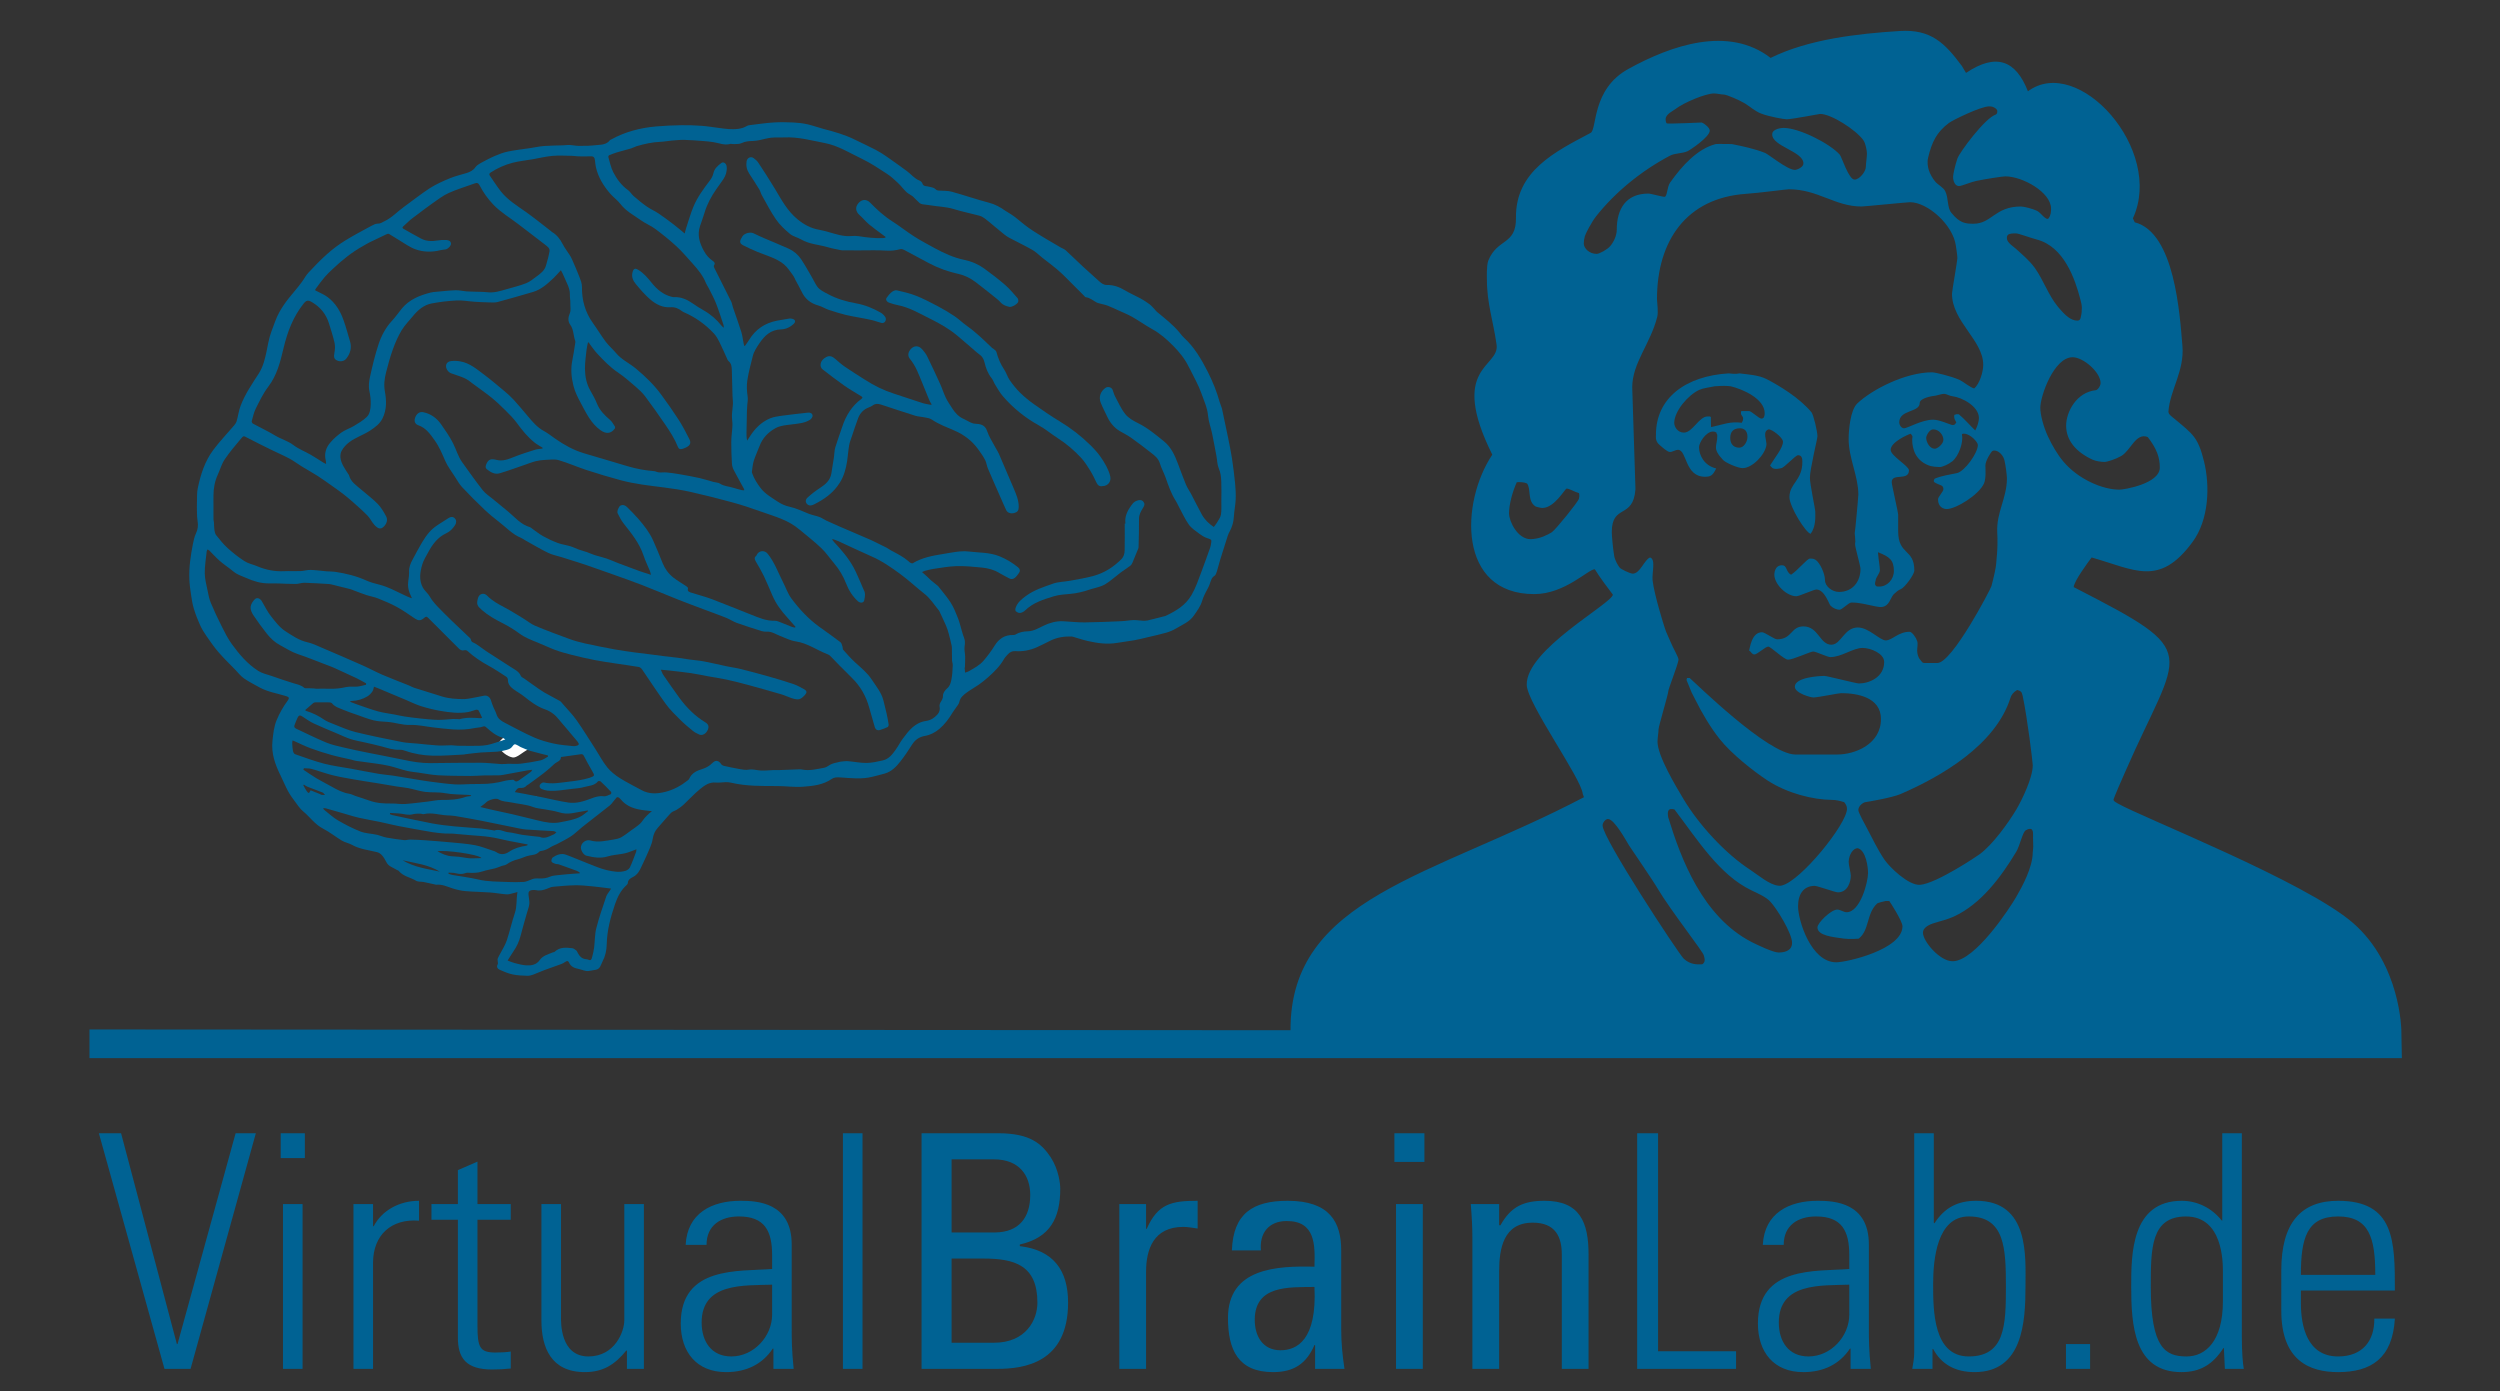 <?xml version="1.0" encoding="utf-8"?>
<!-- Generator: Adobe Illustrator 15.1.0, SVG Export Plug-In . SVG Version: 6.00 Build 0)  -->
<!DOCTYPE svg PUBLIC "-//W3C//DTD SVG 1.1//EN" "http://www.w3.org/Graphics/SVG/1.1/DTD/svg11.dtd">
<svg version="1.1" id="Ebene_1" xmlns="http://www.w3.org/2000/svg" xmlns:xlink="http://www.w3.org/1999/xlink" x="0px" y="0px"
	 width="425.197px" height="236.638px" viewBox="0 0 425.197 236.638" enable-background="new 0 0 425.197 236.638"
	 xml:space="preserve">
<rect x="0" y="0" width="425.197" height="236.638" fill="#333333" stroke="none"/>
<g>
	<defs>
		<rect id="SVGID_1_" width="425.197" height="297.638"/>
	</defs>
	<clipPath id="SVGID_2_">
		<use xlink:href="#SVGID_1_"  overflow="visible"/>
	</clipPath>
	<path clip-path="url(#SVGID_2_)" fill="#006293" d="M219.49,175.219c-0.098-22.6,24.19-26.138,49.91-39.634l-0.212-0.573
		c-0.213-2.591-9.412-15.343-9.522-18.495c-0.208-6.002,14.531-13.871,14.649-15.382c-1.064-1.404-2.138-2.822-3.07-4.318
		c-1.061-0.056-5.087,4.226-10.298,4.226c-13.062,0-12.562-15.597-7.14-23.714c-7.477-15.031,1.256-14.784,0.731-18.678
		c-0.535-3.975-1.661-6.991-1.647-11.216c0,0-0.094-2.278,0.236-3.106c1.528-3.833,4.766-2.598,4.707-7.286
		c-0.099-7.975,6.715-11.264,12.69-14.436c1.135-0.603,0.145-7.416,6.402-10.87c7.3-4.03,17.049-7.425,24.214-1.888
		c6.461-3.189,14.844-4.133,21.968-4.577c5.291-0.33,7.649,2.029,10.558,5.937l0.713,1.189c5.157-3.462,8.485-2.112,10.526,3.128
		c8.563-6.354,23.234,9.977,17.854,21.608l0.31,0.672c6.835,1.762,7.664,15.73,8.113,21.028c0.36,4.272-2.131,7.521-2.381,11.17
		c-0.032,0.467,0.723,0.968,1.019,1.215c3.159,2.632,4.005,3.125,5.024,7.209c1.06,4.257,0.834,9.962-1.916,13.716
		c-5.679,7.755-9.844,4.739-17.194,2.669c-0.735,1.001-2.946,3.964-3.047,5.04c22.31,11.45,18.063,10.066,8.713,31.533
		c-0.236,0.542-1.93,4.357-1.938,4.633c-0.008,0.268,0.559,0.533,0.732,0.634c4.038,2.345,31.841,13.233,40,20.324
		c8.122,7.057,8.221,18.277,8.221,18.277l0.088,4.708H15.219v-4.872L219.49,175.219z M291.528,15.893
		c-1.465,0-5.148,1.557-6.568,2.649c-0.515,0.396-1.672,0.876-1.672,1.746c0,0.458,0.127,0.632,0.21,0.706
		c0.473,0.085,5.91-0.157,5.91-0.157c0.534,0.179,1.388,0.916,1.388,1.374c0,1.076-3.334,3.305-3.792,3.511
		c-0.848,0.388-2.134,0.322-2.935,0.734c-4.875,2.564-9.368,6.228-12.618,10.348c-0.756,0.961-1.772,2.912-1.896,3.353
		c-0.129,0.46-0.184,0.824-0.184,1.282c0,0.732,0.869,1.739,2.197,1.739c0.458,0,1.81-0.742,2.291-1.314
		c0.641-0.755,1.12-1.844,1.12-2.806c0-3.433,1.488-6.134,5.379-6.134c0.458,0,2.289,0.549,2.747,0.549s0.428-1.694,0.944-2.419
		c2.04-2.874,4.617-5.733,7.765-6.555c0.172,0.001,0.518-0.052,2.729,0.001c1.819,0.364,3.862,0.795,5.648,1.504
		c0.596,0.23,3.811,2.891,5.07,2.891c0.365,0,1.464-0.435,1.464-1.099c0-2.06-5.311-2.884-5.311-4.944
		c0-0.985,1.694-1.099,1.923-1.099c2.679,0,7.897,2.671,9.567,4.548c0.321,0.343,1.511,4.242,2.519,4.242
		c0.823,0,1.923-1.35,1.923-2.197c0-0.458,0.183-1.74,0.183-2.198c0-0.458-0.201-1.748-0.636-2.343
		c-1.305-1.763-5.452-4.432-7.329-4.432c-0.069,0-4.876,0.915-5.677,0.915c-0.458,0-3.012-0.451-4.362-0.978
		c-1.03-0.389-1.909-1.206-2.732-1.709c-0.983-0.596-3.159-1.524-3.617-1.524S291.986,15.893,291.528,15.893 M338.314,18.091
		c-1.442,0-6.216,2.349-6.837,2.816c-2.098,1.58-2.901,3.211-3.547,5.92c-0.183,0.76-0.052,1.474,0.087,2.001
		c0.206,0.732,0.68,1.522,1.116,2.048c0.458,0.549,1.407,1.012,1.704,1.63c0.596,1.213,0.31,2.787,1.042,3.68
		c1.442,1.785,2.405,1.865,3.778,1.865c3.091,0,3.617-2.93,8.059-2.93c0.456,0,1.979,0.353,2.806,0.773
		c0.56,0.284,1.537,1.748,1.913,1.225c0.391-0.544,0.408-1.174,0.408-1.632c0-2.792-4.854-5.493-7.783-5.493
		c-0.457,0-3.314,0.436-4.962,0.78c-0.894,0.183-2.454,0.868-2.912,0.868c-0.663,0-1.007-0.802-1.007-1.557
		c0-0.458,0.357-2.012,0.732-3.113c0.368-1.083,4.698-6.904,6.535-7.491c0.197-0.122,0.243-0.27,0.251-0.481
		c0.011-0.231-0.038-0.333-0.251-0.536C339.037,18.166,338.771,18.091,338.314,18.091 M342.893,39.699
		c-0.458,0-1.066-0.014-1.36,0.224c-0.146,0.12-0.226,0.318-0.197,0.691c0.053,0.662,1.163,1.373,1.488,1.665
		c1.069,0.954,2.353,2.052,3.222,3.242c1.486,2.083,2.315,4.628,3.917,6.596c1.282,1.557,2.269,2.415,3.367,2.415
		c0.458,0,0.53-0.44,0.53-0.44c0.2-0.768,0.217-1.306,0.217-1.764c0-0.457-0.138-0.971-0.245-1.382
		c-0.918-3.539-2.806-9.021-7.438-10.215C345.252,40.438,343.35,39.699,342.893,39.699 M285.485,112.214
		c-0.196,1.123-1.749,4.961-1.749,5.383c0,0.458-1.648,5.951-1.648,6.409s-0.183,1.648-0.183,2.106c0,2.449,3.08,7.532,4.453,9.844
		c2.586,4.303,7.024,9.19,11.324,11.985c1.339,0.87,3.3,2.597,4.856,2.704c0.199,0.023,0.342,0.004,0.494-0.037
		c3.202-0.716,11.101-10.472,11.101-13.051c0-0.458-0.203-0.789-0.477-1.128c-0.78-0.241-1.447-0.383-1.996-0.383
		c-3.411-0.023-7.71-1.153-11.006-3.281c-2.495-1.626-6.227-4.627-8.104-6.985c-1.604-1.991-3.08-4.493-4.201-6.759
		c-0.176-0.359-0.412-0.808-0.645-1.26l-0.862-2.097c0.028-0.296,0.095-0.283,0.074-0.35h0.459
		c1.07,0.908,13.237,12.93,17.954,13.015h7.142c2.975,0,7.438-1.717,7.438-6.043c0-3.777-4.213-4.395-6.775-4.395
		c-0.457,0-3.684,0.683-4.669,0.733c-0.48,0.024-3.204-0.733-3.204-1.831c0-1.58,4.073-1.832,5.034-1.832
		c0.458,0,5.401,1.282,5.859,1.282c1.718,0,4.304-1.03,4.304-3.662c0-1.442-2.312-2.381-3.662-2.381
		c-1.693,0-3.53,1.557-5.522,1.557c-0.458,0-2.436-0.951-2.893-0.951s-3.456,1.41-4.28,1.387c-0.724-0.021-2.91-2.22-3.368-2.22
		s-1.882,1.337-2.34,1.337c-0.457,0-0.588-0.527-0.91-0.663c0.139-0.324,0.373-3.116,2.204-3.116c0.458,0,2.093,1.204,2.551,1.204
		c2.588,0,2.313-2.197,4.487-2.197c2.563,0,2.77,3.113,4.762,3.113c1.624,0,2.174-2.93,4.486-2.93c1.877,0,3.73,2.197,4.761,2.197
		c1.053,0,2.151-1.465,4.028-1.465c0.458,0,1.126,1.012,1.309,1.584c0.16,0.527-0.004,1.072-0.004,1.621s0.21,1.232,0.506,1.53
		c0.252,0.252,0.295,0.576,0.752,0.576h2.175c2.519,0,9.062-12.565,9.198-13.069c0.344-1.259,0.805-3.32,0.805-3.778
		s0.344-2.477,0.184-5.407c-0.161-3.342,1.647-5.809,1.647-9.151c0-0.458-0.209-2.22-0.438-3.136
		c-0.274-1.053-1.366-1.858-2.025-1.523c-0.234,0.119-1.199,1.683-1.199,2.461c0,0.458,0.146,2.229-0.243,3.075
		c-0.87,1.923-4.746,4.342-6.349,4.342c-0.48,0-1.466-0.298-1.466-1.648c0-0.458,0.915-1.282,0.915-1.74
		c0-0.756-0.613-0.603-1.476-1.138c0,0-0.342-0.178,0-0.643c1.238-0.515,2.504-0.67,3.784-0.945
		c1.282-0.275,3.553-3.386,3.553-4.782c0-0.481-1.282-1.923-2.381-1.923c-0.457,0-0.315,0.244-0.315,0.244
		c0.249,1.263-0.566,3.599-1.665,4.469c-0.664,0.526-1.682,0.964-2.14,0.964c-0.457,0-1.287-0.095-1.494-0.158
		c-2.497-0.753-3.175-2.772-3.175-4.511c0-0.596,0.233-0.375-0.246-1.003c-0.491,0.137-3.416,1.437-3.416,2.742
		c0,1.03,3.112,2.747,3.112,3.479c0,1.9-2.931,0.39-2.931,2.015c0,0.458,1.099,5.104,1.099,5.562v2.793
		c0,4.097,2.747,2.93,2.747,6.661c0,0.755-1.691,2.939-2.265,3.168c-0.548,0.206-0.811,0.521-1.267,0.912
		c-0.376,0.495-0.317,0.555-0.712,1.228c-0.629,1.071-1.456,0.979-2.222,0.833c-1.861-0.357-2.714-0.678-4.247-0.678
		c-0.458,0-1.557,1.223-2.014,1.223c-0.458,0-1.125-0.269-1.538-0.704c-0.228-0.229-1.012-2.734-2.386-2.734
		c-0.457,0-2.943,1.146-3.401,1.146c-1.693,0-3.755-2.06-3.755-3.662c0-0.114,0.009-1.606,1.291-1.606
		c0.938,0,0.613,1.114,1.553,1.606C305.771,97,307.367,95,307.824,95c0.458,0,0.663,0.033,0.961,0.216
		c0.687,0.412,1.604,2.279,1.604,3.446c0,1.099,1.28,2.015,2.38,2.015c2.312,0,3.663-1.74,3.663-3.937
		c0-0.458-0.916-3.662-0.916-4.12s-0.003-0.253,0.045-0.451c-0.045-0.564-0.047-1.123-0.114-1.464
		c0.063-0.159,0.618-6.142,0.618-6.6c0-3.137-1.648-6.158-1.648-9.431c0-1.351,0.246-4.901,1.482-6.068
		c2.495-2.358,8.177-5.286,12.709-5.286c0.458,0,3.304,0.656,4.724,1.32c0.436,0.183,1.803,1.288,2.44,1.425
		c0.929-0.775,1.535-2.836,1.535-4.026c0-4.167-5.312-7.348-5.312-12.086c0-0.458,0.916-5.585,0.916-6.043s-0.161-1.409-0.254-2.119
		c-0.503-3.593-4.827-7.403-7.803-7.403c-0.458,0-7.783,0.732-8.241,0.732c-4.532,0-7.417-2.93-12.36-2.93
		c-0.458,0-4.974,0.618-7.331,0.778c-10.07,0.71-15.101,7.966-15.101,17.9c0,0.458,0.255,2.13,0.05,2.999
		c-1.168,4.624-4.261,7.874-4.261,12.017l0.55,17.303c-0.366,5.192-4.028,2.429-4.028,7.327c0,0.458,0.185,2.786,0.413,4.045
		c0.138,0.755,0.611,1.572,0.933,1.984c0.183,0.252,1.767,1.021,2.225,1.021c1.259,0,1.987-2.414,2.939-2.747
		c1.028,0.293,0.278,2.7,0.435,3.939c0.321,2.56,1.907,7.563,2.077,8.08c0.301,0.917,0.644,1.52,0.918,2.207
		C284.508,110.143,285.485,111.757,285.485,112.214 M257.979,82.012c-0.698,1.504-1.324,3.716-1.324,5.296
		c0,1.373,1.465,4.395,3.663,4.395c0.457,0,1.454-0.145,2.141-0.442c0.572-0.229,1.172-0.534,1.47-0.735
		c0.662-0.448,4.49-5.179,4.619-5.713c0.146-0.601,0-0.949,0-0.949c-0.792-0.216-1.639-0.768-2.096-0.768
		c-0.274,0-2.06,3.296-4.12,3.296c-0.458,0-0.807-0.181-1.156-0.245c-1.449-0.931-0.737-2.921-1.453-3.909
		C259.121,81.953,258.485,81.998,257.979,82.012 M330.623,66.984c-0.458,0-1.374,0.366-1.831,0.366c-0.068,0-2.289,0.343-2.289,1.19
		c0,1.648-3.479,1.099-3.479,3.296c0,0.458,0.366,1.008,0.824,1.008c0.549,0,3.021-1.465,4.943-1.465
		c1.099,0,3.021,0.915,3.296,0.915c0.458,0,0.432-0.209,0.641-0.443c-0.192-0.422-0.366-0.564-0.366-1.022
		c0-0.457,0.157-0.21,0.303-0.371h0.49c1.071,0.9,1.981,1.993,2.792,2.751c0.434-0.782,0.626-1.647,0.626-2.105
		c0-2.014-2.918-3.524-4.475-3.707C331.503,67.328,331.081,66.984,330.623,66.984 M352.505,60.758c-3.158,0-5.492,6.546-5.492,8.606
		c0,1.168,0.531,3.201,1.278,4.821c0.66,1.434,1.58,3.044,2.634,4.303c2.54,3.021,6.661,4.793,9.547,4.793
		c0.755,0,6.865-1.007,6.865-3.754c0-1.716-0.499-3.168-2.051-5.2c-2.036-0.79-2.87,2.26-4.496,3.221
		c-1.007,0.573-2.411,1.017-2.869,1.017s-1.406-0.104-2.001-0.377c-2.813-1.288-4.515-3.261-4.515-5.802
		c0-2.312,1.75-5.677,5.046-6.021c0.298-0.023,0.815-0.709,0.815-1.212C357.267,63.321,354.336,60.758,352.505,60.758
		 M328.792,73.027c-0.664,0-1.2,1.098-1.19,1.465c0.021,0.744,0.619,1.831,1.465,1.831c0.458,0,1.49-0.83,1.464-1.556
		C330.507,74.034,329.846,73.027,328.792,73.027 M322.108,97.107c0-1.854-0.744-2.419-2.71-3.186c0.146,1.731,0.319,2.26,0.33,3.095
		c0.006,0.457-0.733,1.258-0.719,1.716c0,0-0.228,0.585-0.018,0.832c0.171,0.2,0.187,0.198,0.645,0.198
		C320.963,99.762,322.108,98.572,322.108,97.107 M343.085,117.342c-0.632,0.38-0.989,0.819-1.15,1.346
		c-2.518,7.989-11.692,13.334-18.672,16.355c-1.534,0.664-5.838,1.367-6.022,1.39c-0.388,0.069-1.175,0.64-1.175,1.327
		c0,0.458,0.995,2.217,1.59,3.339c0.847,1.602,1.705,3.434,2.873,5.144c0.832,1.219,4.083,4.419,6.066,4.244
		c2.793-0.248,9.711-4.905,10.139-5.225c2.244-1.681,4.818-5.281,6.168-7.524c1.006-1.694,2.829-5.472,2.829-7.578
		c0-0.457-0.909-8.027-1.719-11.83C343.853,117.583,343.654,117.542,343.085,117.342 M283.943,137.669
		c-0.468,0.263-0.207,1.362-0.207,1.362c2.155,7.044,5.84,16.873,14.149,21.175c0.823,0.413,3.635,1.796,4.619,1.796
		c0.504,0,2.288-0.046,2.288-1.647c0-1.648-2.657-5.947-3.757-7.068c-0.801-0.801-2.085-1.346-3.138-1.85
		c-5.494-2.632-9.191-8.625-13.111-13.772C284.787,137.665,284.23,137.51,283.943,137.669 M273.481,139.297
		c-0.457,0-0.916,0.641-0.916,1.098c0,2.175,12.871,21.733,13.778,22.625c1.119,1.101,2.428,0.998,2.886,0.998
		s0.372-0.089,0.538-0.248c0.359-0.35,0.007-1.286,0.007-1.286c0.004-0.458-5.731-7.783-7.769-11.239
		c-0.961-1.648-4.578-6.87-4.944-7.464C276.604,143.048,274.58,139.297,273.481,139.297 M315.973,144.26
		c-0.814-0.006-1.486,1.065-1.556,2.29c-0.024,0.457,0.365,1.922,0.365,2.38c0,0.961-0.479,2.838-2.196,2.838
		c-0.458,0-3.479-1.1-3.937-1.1c-1.9,0-2.838,1.397-2.838,3.48c0,2.335,2.174,9.521,6.5,9.521c1.717,0,11.261-2.149,11.261-6.133
		c0-0.871-2.178-4.23-2.248-4.297h-0.616c-0.714,0.17-1.07,0.249-1.433,0.415c-1.857,1.697-1.297,4.542-3.147,5.99
		c0,0-1.552,0.127-2.526-0.01c-1.888-0.264-4.494-0.496-4.494-1.916c0-0.732,2.289-3.021,3.388-3.021
		c0.457,0,1.098,0.455,1.555,0.455c2.335,0,3.663-5.103,3.663-6.682C317.713,147.511,317.379,144.651,315.973,144.26
		 M345.344,140.978c-0.382-0.012-0.534,0.084-0.826,0.252c-0.506,0.29-1.002,2.648-1.587,3.621
		c-2.538,4.215-5.982,8.94-10.697,11.068c-0.846,0.367-1.794,0.66-2.733,0.911c-0.938,0.252-2.447,0.73-2.447,1.805
		c0,1.466,2.86,4.854,5.035,4.854c3.846,0,9.784-9.133,10.814-10.918c1.076-1.854,2.782-5.011,2.821-7.52
		c0.11-1.509,0.11-0.34,0.051-2.558C345.774,142.122,345.896,140.996,345.344,140.978"/>
	<path clip-path="url(#SVGID_2_)" fill="#006293" d="M294.003,63.504c1.474,0.184,1.646,0,1.834,0
		c1.471,0.184,3.286,0.285,4.614,0.971c2.289,1.168,5.705,3.297,7.65,5.655c0.321,0.389,1.006,3.217,1.006,4.087
		c0,0.457-1.285,5.547-1.282,7.05c0.003,1.082,0.916,5.31,0.916,5.768c0,0.938,0.12,2.503-0.788,3.747
		c-0.805-0.109-3.607-4.594-3.607-6.219c0-2.404,2.198-2.793,2.198-6.043c0-0.595-0.115-1.099-0.733-1.099
		c-0.458,0-2.402,2.198-2.86,2.194c0,0-0.983,0.303-1.464-0.004c-0.205-0.131-0.437-0.447-0.437-0.447
		c0.771-1.265,2.198-2.979,2.198-4.032c0-0.732-1.934-2.175-2.452-2.108c-1.114,0.364-0.272,1.937-0.365,2.67
		c-0.229,1.648-2.401,3.925-4.05,3.925c-0.801,0-2.858-0.899-3.316-1.38c-1.924-2.037-0.987-2.329-0.987-4.114
		c0-0.458-0.183-0.275-0.156-0.576c-0.118,0.027-0.118-0.156-0.576-0.156c-1.213,0-2.38,1.922-2.38,2.655
		c0,1.396,0.911,3.161,2.92,3.622c-0.595,1.271-1.021,1.414-1.913,1.414c-3.457,0-3.044-4.578-4.578-4.578
		c-0.458,0-0.914,0.366-1.372,0.366s-1.342-0.845-1.753-1.188c-0.756-0.618-0.629-1.307-0.629-1.742
		C281.64,67.601,286.807,63.939,294.003,63.504 M291.614,65.702c-0.929,0.184-1.909,0.305-2.596,0.602
		c-1.923,0.87-4.266,3.655-4.266,5.624c0,0.64,0.549,1.648,1.649,1.648c1.464,0,2.563-2.747,4.027-2.747
		c0.457,0,0.394-0.027,0.557,0.126c-0.007,0.515-0.007,1.064,0.027,1.685c2.275-0.509,3.294-0.988,5.244-0.735
		c0.031-0.252,0.214-0.252,0.214-0.71s-0.365-0.458-0.365-0.915c0-0.458-0.027-0.21,0.124-0.369h1.227
		c0.457,0.002,1.671,1.284,2.128,1.284c0.458,0,0.55-0.458,0.55-0.915c0-2.496-3.825-4.118-5.758-4.578
		C293.799,65.625,293.125,65.585,291.614,65.702 M295.923,72.843c-1.076,0-1.646,0.55-1.646,1.648c0,0.595,0.228,1.648,1.555,1.648
		c0.733,0,1.374-0.984,1.374-1.831C297.205,73.965,297.159,72.843,295.923,72.843"/>
	<path clip-path="url(#SVGID_2_)" fill="#006293" d="M391.332,216.828c0-6.215,0.999-9.934,6.327-9.934s6.327,3.719,6.327,9.934
		H391.332z M407.316,219.492c0-8.325,0-15.262-9.657-15.262c-6.271,0-9.657,3.718-9.657,11.821v6.882
		c0,8.492,4.829,10.434,9.657,10.434c5.606,0,9.27-2.331,9.657-9.102h-3.496c0.055,3.773-1.998,6.438-6.161,6.438
		c-5.271,0-6.327-5.162-6.327-9.046v-2.165H407.316z M378.402,232.813h3.219c-0.167-0.944-0.333-2.776-0.333-5.551v-34.521h-3.33
		v14.874l-0.11-0.055c-1.722-2.164-4.217-3.33-6.771-3.33c-8.603,0-8.603,9.157-8.603,14.541c0,6.549,0.443,14.596,8.547,14.596
		c3.274,0,5.384-1.387,7.104-4.051l0.111-0.056L378.402,232.813z M371.908,230.703c-3.606,0-6.104-1.387-6.104-11.82
		c0-6.551,0-11.988,5.994-11.988c6.271,0,6.271,7.77,6.271,9.434v4.995C378.069,228.151,375.072,230.703,371.908,230.703
		 M351.374,232.813h4.107v-4.219h-4.107V232.813z M328.676,232.813v-3.386h0.11c1.389,2.607,3.774,3.939,7.049,3.939
		c8.158,0,8.658-8.436,8.658-14.596c0-4.994,0.722-14.541-8.381-14.541c-3.163,0-5.383,1.166-7.104,3.83l-0.111-0.112v-15.207h-3.33
		v37.296c0,0.945-0.166,1.832-0.333,2.776H328.676z M328.786,218.382c0-4.219,0.666-11.488,6.05-11.488
		c6.16,0,6.327,5.438,6.327,11.988c0,6.549-0.167,11.82-6.327,11.82C328.786,230.703,328.786,222.823,328.786,218.382
		 M314.746,232.813h3.441c-0.333-3.276-0.333-5.052-0.333-7.05v-14.098c0-7.158-5.883-7.436-8.714-7.436
		c-4.884,0-9.046,2.107-9.324,7.492h3.552c0-3.33,2.442-4.828,5.495-4.828c4.44,0,5.661,2.497,5.661,6.604v2.331
		c-5.661,0.445-15.54-0.554-15.54,9.269c0,4.885,2.719,8.27,7.714,8.27c3.441,0,6.161-1.332,7.938-3.996h0.11V232.813z
		 M314.524,223.599c0,3.663-3.108,7.104-6.938,7.104c-3.44,0-5.05-2.607-5.05-5.771c0-6.826,7.215-6.271,11.988-6.438V223.599z
		 M295.267,232.813v-2.997h-13.266v-37.075h-3.552v40.072H295.267z M270.181,232.813v-19.426c0-5.551-1.499-9.157-7.493-9.157
		c-3.607,0-5.716,1-7.492,4.162h-0.222v-3.607h-4.829c0.167,1.943,0.278,3.885,0.278,5.828v22.2h4.551v-16.595
		c0-3.83,0.721-8.271,5.716-8.271c3.885,0,4.941,2.442,4.941,5.439v19.426H270.181z M237.158,197.625h5.106v-4.884h-5.106V197.625z
		 M241.987,204.785h-4.551v28.027h4.551V204.785z M223.673,232.813h4.994c-0.333-2.165-0.555-4.441-0.555-6.66v-13.487
		c0-4.718-1.887-8.436-9.102-8.436c-5.939,0-9.27,2.165-9.491,8.436h4.939c-0.277-2.941,1.332-4.996,4.385-4.996
		c4.884,0,4.829,4.053,4.718,7.771c-6.383-0.166-14.708,0.221-14.708,8.714c0,5.382,1.721,9.212,7.659,9.212
		c3.497,0,5.661-1.387,7.049-4.605h0.111V232.813z M223.562,218.882c0.444,9.046-2.997,10.768-5.772,10.768
		c-3.053,0-4.385-2.443-4.385-5.162C213.404,218.548,219.232,218.938,223.562,218.882 M194.923,204.785h-4.551v28.028h4.551v-16.539
		c0-3.775,1.277-7.604,6.327-7.604c0.833,0,1.61,0.166,2.442,0.278v-4.718c-4.44,0-6.771,0.5-8.658,4.771h-0.111V204.785z
		 M169.615,232.813c4.551,0,12.044-0.999,12.044-11.269c0-5.493-2.498-8.934-8.214-9.6v-0.279c5.161-1.165,6.882-4.495,6.882-9.489
		c0-0.776-0.222-3.163-1.61-5.328c-1.498-2.221-3.385-4.107-8.935-4.107h-13.043v40.072H169.615z M161.845,197.181h7.215
		c4.274,0,6.161,2.721,6.161,6.051c0,3.883-1.943,6.326-5.939,6.382h-7.437V197.181z M161.845,214.053h5.439
		c5.217,0,9.158,1.109,9.158,7.491c0,2.943-1.943,6.827-7.382,6.827h-7.215V214.053z M146.695,192.741h-3.33v40.071h3.33V192.741z
		 M131.544,232.813h3.441c-0.333-3.276-0.333-5.052-0.333-7.05v-14.098c0-7.158-5.883-7.436-8.713-7.436
		c-4.884,0-9.047,2.107-9.324,7.492h3.552c0-3.33,2.442-4.828,5.494-4.828c4.44,0,5.661,2.497,5.661,6.604v2.331
		c-5.661,0.445-15.54-0.554-15.54,9.269c0,4.885,2.72,8.27,7.715,8.27c3.441,0,6.16-1.332,7.936-3.996h0.111V232.813z
		 M131.322,223.599c0,3.663-3.108,7.104-6.937,7.104c-3.441,0-5.051-2.607-5.051-5.771c0-6.826,7.215-6.271,11.988-6.438V223.599z
		 M106.182,204.785v19.758c0,1.943-1.609,6.16-6.105,6.16c-4.828,0-4.662-5.882-4.662-6.66v-19.258h-3.33v19.813
		c0,4.552,1.61,8.769,7.382,8.769c3.108,0,5.106-1.275,7.048-3.663h0.111v3.109h2.886v-28.028H106.182z M77.877,207.448v20.037
		c0,3.44,1.332,5.438,5.827,5.438c1.055,0,2.165-0.057,3.164-0.166v-2.887c-0.722,0.111-1.499,0.166-2.609,0.166
		c-2.664,0-3.052-0.887-3.052-4.605v-17.983h5.661v-2.663h-5.661v-7.215l-3.33,1.443v5.771h-4.496v2.663H77.877z M63.447,204.785
		h-3.33v28.028h3.33v-18.038c0-4.718,3.108-7.548,7.825-7.16v-3.385c-3.385,0-6.327,1.666-7.714,4.328h-0.111V204.785z
		 M51.849,192.741h-4.107v4.218h4.107V192.741z M51.459,204.785h-3.33v28.027h3.33V204.785z M30.193,228.594h-0.111l-9.491-35.854
		h-3.774l11.156,40.072h4.44l11.1-40.072h-3.441L30.193,228.594z"/>
	<path clip-path="url(#SVGID_2_)" fill="#006293" d="M400.538,274.271v1.6h3.8v12.841h1.841v-12.841h3.8v-1.6H400.538z
		 M390.818,282.07c0.62,0,2.04,0.081,2.18,1.841c0.16,1.92,0.04,3.801,0.561,4.801h1.92c-0.28-0.9-0.48-3.16-0.5-3.78
		c-0.1-2.9-0.7-3.46-2.36-3.72v-0.04c1.7-0.301,2.641-1.602,2.641-3.301c0-1.801-0.9-3.6-3.46-3.6h-4.98v14.44h1.84v-6.642H390.818z
		 M388.658,275.871h2.78c1.42,0,1.94,1.16,1.94,2.199c0,1.261-0.641,2.401-1.96,2.401h-2.761V275.871z M370.679,283.431
		c0,4,1.479,5.58,4.54,5.58c3.06,0,4.54-1.58,4.54-5.58v-9.16h-1.84v9.24c0,3.16-0.96,3.96-2.7,3.96s-2.7-0.8-2.7-3.96v-9.24h-1.84
		V283.431z M359.658,288.711v-6.602h5.04v-1.599h-5.04v-4.641h5.32v-1.6h-7.16v14.44H359.658z M344.778,288.711v-7.54h0.061
		l5.06,7.54h2.36l-5.54-7.921l5.24-6.52h-2.08l-5.04,6.339h-0.061v-6.339h-1.84v14.44H344.778z M334.059,274.271v12.36h-0.04
		l-5.62-12.36h-2.6v14.44h1.64v-12.521h0.04l5.7,12.521h2.52v-14.44H334.059z M316.278,283.671h-4.62l2.261-7.7h0.04
		L316.278,283.671z M308.259,288.711h1.859l1.08-3.44h5.58l1.04,3.44h2.061l-4.7-14.44h-2.34L308.259,288.711z M298.519,282.07
		c0.62,0,2.04,0.081,2.18,1.841c0.16,1.92,0.04,3.801,0.561,4.801h1.92c-0.28-0.9-0.48-3.16-0.5-3.78c-0.101-2.9-0.7-3.46-2.36-3.72
		v-0.04c1.7-0.301,2.641-1.602,2.641-3.301c0-1.801-0.9-3.6-3.461-3.6h-4.979v14.44h1.84v-6.642H298.519z M296.358,275.871h2.78
		c1.42,0,1.939,1.16,1.939,2.199c0,1.261-0.64,2.401-1.96,2.401h-2.76V275.871z M283.479,288.711v-6.602h5.04v-1.599h-5.04v-4.641
		h5.32v-1.6h-7.16v14.44H283.479z M258.199,274.271v1.6h3.8v12.841h1.841v-12.841h3.8v-1.6H258.199z M250.119,283.671h-4.62
		l2.261-7.7h0.04L250.119,283.671z M242.1,288.711h1.86l1.079-3.44h5.58l1.04,3.44h2.061l-4.7-14.44h-2.34L242.1,288.711z
		 M250.619,270.491h-1.88v2.079h1.88V270.491z M247.1,270.491h-1.88v2.079h1.88V270.491z M228.18,274.271v1.6h3.8v12.841h1.84
		v-12.841h3.8v-1.6H228.18z M222.14,274.271h-1.84v14.44h1.84V274.271z M204.62,284.411c-0.04,1.38-0.04,4.641,4.22,4.601
		c2.38,0,4.48-0.98,4.48-4.021c0-4.58-6.48-4.12-6.48-7.3c0-1.56,1.12-2.121,2.22-2.121c1.74,0,2.24,1.04,2.22,2.621h1.92
		c0.12-2.939-1.36-4.22-4-4.22c-2.42,0-4.24,1.359-4.24,3.92c0,4.34,6.48,3.979,6.48,7.179c0,1.721-1.12,2.341-2.58,2.341
		c-1.18,0-2.42-0.62-2.42-2.58v-0.42H204.62z M193.979,282.07c0.62,0,2.04,0.081,2.18,1.841c0.16,1.92,0.04,3.801,0.56,4.801h1.92
		c-0.28-0.9-0.48-3.16-0.5-3.78c-0.1-2.9-0.7-3.46-2.36-3.72v-0.04c1.7-0.301,2.64-1.602,2.64-3.301c0-1.801-0.9-3.6-3.46-3.6h-4.98
		v14.44h1.84v-6.642H193.979z M191.819,275.871h2.78c1.42,0,1.94,1.16,1.94,2.199c0,1.261-0.64,2.401-1.96,2.401h-2.76V275.871z
		 M183.68,288.711v-1.602h-5.72v-5h5.2v-1.599h-5.2v-4.641h5.6v-1.6h-7.44v14.44H183.68z M170.339,274.271h-1.88l-3.38,12.7h-0.04
		l-3.3-12.7h-2l4.18,14.44h2.2L170.339,274.271z M153.72,274.271h-1.84v14.44h1.84V274.271z M142.759,274.271v12.36h-0.04
		l-5.62-12.36h-2.6v14.44h1.64v-12.521h0.04l5.7,12.521h2.52v-14.44H142.759z M118.22,283.431c0,4,1.48,5.58,4.54,5.58
		c3.06,0,4.54-1.58,4.54-5.58v-9.16h-1.84v9.24c0,3.16-0.96,3.96-2.7,3.96c-1.74,0-2.7-0.8-2.7-3.96v-9.24h-1.84V283.431z
		 M107.221,284.031h4.4v-1.54h-4.4V284.031z M101.38,288.711v-1.602h-5.72v-5h5.2v-1.599h-5.2v-4.641h5.6v-1.6h-7.44v14.44H101.38z
		 M79.661,288.711v-6.602h5.06v6.602h1.84v-14.44h-1.84v6.24h-5.06v-6.24h-1.84v14.44H79.661z M62.46,274.271v1.6h3.8v12.841h1.84
		v-12.841h3.8v-1.6H62.46z M57.46,288.711v-1.602h-5.72v-5h5.2v-1.599h-5.2v-4.641h5.6v-1.6H49.9v14.44H57.46z M38.261,287.471
		c-1.74,0-2.66-0.8-2.66-3.96v-4.88c0-3.021,2.08-3.12,2.66-3.12c0.58,0,2.66,0.099,2.66,3.12v4.88
		C40.92,286.671,40,287.471,38.261,287.471 M38.261,289.011c3.06,0,4.54-1.58,4.54-5.58v-4.74c0-2.88-1.48-4.72-4.54-4.72
		c-3.06,0-4.54,1.84-4.54,4.72v4.74C33.721,287.431,35.201,289.011,38.261,289.011 M26.5,278.131c0.12-3.021-1.36-4.16-4.48-4.16
		c-3.06,0-4.54,1.84-4.54,4.72v4.74c0,4,1.48,5.58,4.54,5.58c1.86,0,3.24-0.441,4.42-1.08v-7.021h-4.5v1.601h2.66v4.319
		c-0.38,0.279-1.26,0.641-2.58,0.641c-1.74,0-2.66-0.8-2.66-3.96v-4.88c0-3.021,2.08-3.12,2.66-3.12c1.86,0,2.56,0.92,2.56,2.62
		H26.5z"/>
	<path clip-path="url(#SVGID_2_)" fill="#006293" d="M406.868,248.27v12.361h-0.04l-5.619-12.361h-2.601v14.441h1.64V250.19h0.04
		l5.7,12.521h2.52V248.27H406.868z M393.169,262.711v-1.602h-5.721v-5h5.2v-1.599h-5.2v-4.64h5.601v-1.602h-7.44v14.441H393.169z
		 M371.368,248.27v1.602h3.801v12.84h1.839v-12.84h3.801v-1.602H371.368z M362.629,262.711v-6.602h5.04v-1.599h-5.04v-4.64h5.319
		v-1.602h-7.16v14.441H362.629z M352.508,257.671h-4.619l2.26-7.7h0.04L352.508,257.671z M344.488,262.711h1.86l1.08-3.441h5.579
		l1.041,3.441h2.06l-4.7-14.441h-2.34L344.488,262.711z M332.648,262.711v-6.602h5.061v6.602h1.84V248.27h-1.84v6.241h-5.061v-6.241
		h-1.84v14.441H332.648z M324.929,252.251c0.18-2.8-0.921-4.28-3.78-4.28c-2.84,0-4.641,1.16-4.641,5.24v4.08
		c0,5.6,2.761,5.72,4.561,5.72c0.939,0,4.16,0,4.08-4.56h-1.9c-0.02,2.818-1.72,3.02-2.279,3.02c-1.42,0-2.58-0.42-2.58-3.96v-3.861
		c0-2.479,0.359-2.84,0.42-3c0.06-0.198,0.66-1.119,2.18-1.119c0.38,0,1.24,0.159,1.62,0.619s0.44,1.281,0.42,2.102H324.929z
		 M302.229,258.412c-0.04,1.38-0.04,4.64,4.22,4.6c2.38,0,4.48-0.98,4.48-4.021c0-4.579-6.48-4.119-6.48-7.301
		c0-1.559,1.12-2.12,2.221-2.12c1.739,0,2.239,1.04,2.22,2.62h1.92c0.12-2.938-1.36-4.219-4-4.219c-2.42,0-4.24,1.36-4.24,3.92
		c0,4.339,6.48,3.98,6.48,7.179c0,1.722-1.12,2.342-2.58,2.342c-1.181,0-2.42-0.62-2.42-2.58v-0.42H302.229z M294.769,248.27v12.361
		h-0.04l-5.62-12.361h-2.601v14.441h1.641V250.19h0.04l5.7,12.521h2.52V248.27H294.769z M281.068,262.711v-1.602h-5.72v-5h5.2
		v-1.599h-5.2v-4.64h5.6v-1.602h-7.44v14.441H281.068z M259.068,258.412c-0.04,1.38-0.04,4.64,4.22,4.6
		c2.381,0,4.48-0.98,4.48-4.021c0-4.579-6.48-4.119-6.48-7.301c0-1.559,1.12-2.12,2.22-2.12c1.74,0,2.24,1.04,2.221,2.62h1.92
		c0.12-2.938-1.36-4.219-4-4.219c-2.42,0-4.24,1.36-4.24,3.92c0,4.339,6.48,3.98,6.48,7.179c0,1.722-1.12,2.342-2.58,2.342
		c-1.18,0-2.42-0.62-2.42-2.58v-0.42H259.068z M245.049,258.412c-0.041,1.38-0.041,4.64,4.22,4.6c2.38,0,4.479-0.98,4.479-4.021
		c0-4.579-6.479-4.119-6.479-7.301c0-1.559,1.12-2.12,2.22-2.12c1.74,0,2.24,1.04,2.221,2.62h1.92c0.119-2.938-1.36-4.219-4-4.219
		c-2.42,0-4.24,1.36-4.24,3.92c0,4.339,6.479,3.98,6.479,7.179c0,1.722-1.12,2.342-2.58,2.342c-1.18,0-2.42-0.62-2.42-2.58v-0.42
		H245.049z M239.089,248.27h-1.841v14.44h1.841V248.27z M218.349,262.711h2.24l2.919-12.521h0.041l2.739,12.521h2.24l3.82-14.441
		h-1.92l-2.94,12.521h-0.04l-2.62-12.521h-2.38l-2.899,12.521h-0.041l-2.72-12.521h-1.96L218.349,262.711z M205.689,261.471
		c-1.74,0-2.66-0.8-2.66-3.96v-4.88c0-3.021,2.08-3.12,2.66-3.12s2.66,0.099,2.66,3.12v4.88
		C208.349,260.671,207.429,261.471,205.689,261.471 M205.689,263.011c3.06,0,4.54-1.58,4.54-5.58v-4.741
		c0-2.88-1.48-4.719-4.54-4.719s-4.54,1.839-4.54,4.719v4.741C201.149,261.431,202.629,263.011,205.689,263.011 M194.829,248.27
		h-1.84v14.44h1.84V248.27z M182.449,262.711c1.64,0,4.34-0.361,4.34-4.062c0-1.979-0.9-3.219-2.96-3.46v-0.099
		c1.86-0.42,2.48-1.62,2.48-3.42c0-0.28-0.08-1.141-0.58-1.92c-0.54-0.8-1.22-1.481-3.22-1.481h-4.7v14.441H182.449z
		 M179.649,249.872h2.6c1.54,0,2.22,0.979,2.22,2.18c0,1.4-0.7,2.28-2.14,2.299h-2.68V249.872z M179.649,255.952h1.96
		c1.88,0,3.3,0.398,3.3,2.698c0,1.062-0.7,2.46-2.66,2.46h-2.6V255.952z M160.229,256.07c0.62,0,2.04,0.08,2.18,1.842
		c0.16,1.92,0.04,3.8,0.56,4.8h1.92c-0.28-0.901-0.48-3.16-0.5-3.78c-0.1-2.9-0.7-3.46-2.36-3.72v-0.04c1.7-0.3,2.64-1.602,2.64-3.3
		c0-1.802-0.9-3.602-3.46-3.602h-4.98v14.441h1.84v-6.642H160.229z M158.069,249.872h2.78c1.42,0,1.94,1.159,1.94,2.198
		c0,1.262-0.64,2.401-1.96,2.401h-2.76V249.872z M150.929,262.711v-1.602h-5.72v-5h5.2v-1.599h-5.2v-4.64h5.6v-1.602h-7.44v14.441
		H150.929z M128.289,262.711h3.32c2.52,0,3.98-0.62,4.76-1.861c0.6-0.959,0.88-2.74,0.88-5.819c0-0.461-0.06-3.341-0.64-4.56
		c-0.72-1.54-2.04-2.201-3.88-2.201h-4.44V262.711z M130.129,249.872h2.42c1.92,0,2.82,1.08,2.82,4v2.92
		c0,3.358-0.94,4.318-3.5,4.318h-1.74V249.872z M108.73,262.711v-7.54h0.06l5.06,7.54h2.36l-5.54-7.92l5.24-6.521h-2.08l-5.04,6.34
		h-0.06v-6.34h-1.84v14.441H108.73z M100.51,248.27h-1.84v14.44h1.84V248.27z M84.19,248.27v1.602h3.8v12.84h1.84v-12.84h3.8v-1.602
		H84.19z M73.35,262.711v-7.54h0.06l5.06,7.54h2.36l-5.54-7.92l5.24-6.521h-2.08l-5.04,6.34h-0.06v-6.34h-1.84v14.441H73.35z
		 M63.09,257.671h-4.62l2.26-7.7h0.04L63.09,257.671z M55.07,262.711h1.86l1.08-3.441h5.58l1.04,3.441h2.06l-4.7-14.441h-2.34
		L55.07,262.711z M41.31,262.711h3.32c2.52,0,3.98-0.62,4.76-1.861c0.6-0.959,0.88-2.74,0.88-5.819c0-0.461-0.06-3.341-0.64-4.56
		c-0.72-1.54-2.04-2.201-3.88-2.201h-4.44V262.711z M43.15,249.872h2.42c1.92,0,2.82,1.08,2.82,4v2.92c0,3.358-0.94,4.318-3.5,4.318
		h-1.74V249.872z M34.89,248.27h-1.84v14.44h1.84V248.27z M17.73,262.711h3.32c2.52,0,3.98-0.62,4.76-1.861
		c0.6-0.959,0.88-2.74,0.88-5.819c0-0.461-0.06-3.341-0.64-4.56c-0.72-1.54-2.04-2.201-3.88-2.201h-4.44V262.711z M19.57,249.872
		h2.42c1.92,0,2.82,1.08,2.82,4v2.92c0,3.358-0.94,4.318-3.5,4.318h-1.74V249.872z"/>
	<path clip-path="url(#SVGID_2_)" fill="#FFFFFF" d="M90.027,127.302c-1.305,0.747-2.163,1.644-2.843,1.525
		c-0.885-0.154-1.933-0.959-2.349-1.772c-0.417-0.816,1.183-2.285,2.23-1.945C88.007,125.416,88.755,126.322,90.027,127.302"/>
	<path clip-path="url(#SVGID_2_)" fill="#FFFFFF" d="M87.462,135.926c1.879-0.427,3.771-0.932,5.549,0.343
		C91.117,137.301,89.28,136.86,87.462,135.926"/>
	<path clip-path="url(#SVGID_2_)" fill="#006293" d="M87.298,151.909c-0.373,0.08-0.754,0.229-1.121,0.203
		c-0.963-0.069-1.919-0.253-2.882-0.325c-1.381-0.102-2.77-0.105-4.149-0.229c-0.74-0.066-1.484-0.239-2.193-0.468
		c-0.893-0.285-1.742-0.714-2.721-0.62c-0.13,0.013-0.268-0.051-0.403-0.079c-0.596-0.129-1.19-0.27-1.788-0.384
		c-0.42-0.078-0.918-0.003-1.255-0.204c-0.977-0.589-2.207-0.733-2.975-1.688c-0.078-0.098-0.254-0.111-0.368-0.187
		c-0.593-0.392-1.349-0.551-1.712-1.271c-0.214-0.423-0.463-0.842-0.771-1.199c-0.206-0.238-0.523-0.447-0.827-0.523
		c-1.439-0.364-2.937-0.496-4.272-1.246c-0.531-0.299-1.176-0.399-1.698-0.709c-1.097-0.651-2.097-1.478-3.229-2.054
		c-1.381-0.704-2.212-1.979-3.359-2.918c-0.557-0.456-0.968-1.1-1.407-1.686c-0.424-0.567-0.848-1.144-1.182-1.764
		c-0.462-0.859-0.825-1.771-1.26-2.645c-0.925-1.859-1.609-3.778-1.385-5.896c0.128-1.203,0.24-2.417,0.715-3.555
		c0.49-1.171,1.107-2.266,1.863-3.285c0.345-0.467,0.262-0.625-0.275-0.79c-1.509-0.462-3.094-0.698-4.498-1.472
		c-0.9-0.495-1.822-0.963-2.662-1.546c-0.546-0.378-0.966-0.94-1.436-1.425c-0.972-1.004-1.982-1.974-2.894-3.029
		c-0.752-0.87-1.408-1.829-2.065-2.777c-0.4-0.579-0.776-1.189-1.065-1.829c-0.402-0.892-0.759-1.811-1.045-2.746
		c-0.229-0.745-0.353-1.527-0.47-2.301c-0.134-0.894-0.261-1.794-0.302-2.696c-0.091-2.01,0.206-3.991,0.586-5.957
		c0.125-0.643,0.264-1.304,0.538-1.891c0.324-0.693,0.404-1.361,0.274-2.099c-0.083-0.465-0.093-0.947-0.105-1.422
		c-0.016-0.66-0.018-1.321,0.001-1.98c0.022-0.723-0.013-1.464,0.132-2.164c0.482-2.334,1.202-4.607,2.644-6.534
		c1.104-1.476,2.395-2.813,3.59-4.223c0.171-0.202,0.322-0.452,0.392-0.704c0.238-0.855,0.352-1.753,0.663-2.578
		c0.741-1.968,1.932-3.695,3.066-5.452c0.394-0.612,0.697-1.309,0.903-2.009c0.308-1.042,0.524-2.115,0.721-3.185
		c0.245-1.326,0.755-2.555,1.225-3.808c0.708-1.887,1.903-3.434,3.182-4.942c0.448-0.527,0.879-1.069,1.293-1.624
		c0.394-0.529,0.697-1.139,1.143-1.617c1.019-1.092,2.056-2.174,3.172-3.164c0.928-0.825,1.932-1.586,2.985-2.243
		c1.463-0.913,2.996-1.712,4.513-2.536c0.36-0.195,0.776-0.414,1.161-0.405c0.442,0.01,0.687-0.21,1.034-0.37
		c1.32-0.606,2.27-1.683,3.417-2.501c1.467-1.044,2.867-2.189,4.379-3.161c1.055-0.677,2.226-1.19,3.389-1.674
		c0.901-0.376,1.869-0.596,2.808-0.883c0.612-0.187,1.156-0.446,1.549-1.004c0.203-0.287,0.537-0.512,0.854-0.685
		c0.823-0.448,1.652-0.89,2.511-1.259c0.716-0.307,1.464-0.582,2.225-0.734c1.247-0.251,2.516-0.389,3.776-0.579
		c0.773-0.116,1.541-0.289,2.319-0.349c1.074-0.082,2.155-0.077,3.234-0.116c0.366-0.013,0.732-0.079,1.096-0.061
		c0.52,0.026,1.037,0.154,1.556,0.155c0.931,0.002,1.87,0.002,2.792-0.109c0.882-0.106,1.866-0.005,2.51-0.856
		c0.051-0.068,0.156-0.095,0.237-0.14c2.387-1.307,4.964-1.971,7.654-2.204c1.426-0.124,2.86-0.181,4.292-0.205
		c1.14-0.019,2.285,0.022,3.423,0.104c0.977,0.071,1.947,0.238,2.92,0.359c0.548,0.068,1.095,0.162,1.644,0.191
		c1.081,0.056,2.159,0.055,3.137-0.53c0.115-0.069,0.259-0.108,0.394-0.124c1.356-0.164,2.709-0.37,4.07-0.462
		c1.131-0.077,2.273-0.054,3.407-0.003c0.809,0.036,1.626,0.133,2.415,0.309c0.942,0.211,1.852,0.561,2.787,0.803
		c1.833,0.474,3.647,0.992,5.35,1.843c1.155,0.577,2.334,1.105,3.479,1.703c0.666,0.347,1.302,0.761,1.921,1.19
		c1.125,0.778,2.227,1.588,3.337,2.388c0.745,0.536,1.302,1.319,2.206,1.657c0.192,0.072,0.408,0.28,0.465,0.47
		c0.087,0.287,0.251,0.402,0.504,0.453c0.27,0.054,0.549,0.072,0.813,0.145c0.301,0.083,0.664,0.138,0.864,0.34
		c0.199,0.2,0.363,0.273,0.623,0.288c0.735,0.042,1.499,0.001,2.197,0.192c2.119,0.579,4.197,1.311,6.322,1.864
		c1.048,0.272,1.931,0.765,2.787,1.369c0.151,0.106,0.316,0.19,0.471,0.291c0.387,0.252,0.79,0.485,1.155,0.766
		c0.793,0.611,1.538,1.288,2.356,1.863c0.927,0.652,1.907,1.233,2.875,1.825c0.852,0.519,1.719,1.013,2.583,1.514
		c0.264,0.153,0.582,0.243,0.801,0.444c0.968,0.885,1.9,1.81,2.862,2.704c0.936,0.87,1.887,1.724,2.842,2.574
		c0.379,0.338,0.787,0.661,1.333,0.648c1.114-0.024,2.095,0.33,3.045,0.898c0.865,0.518,1.803,0.913,2.69,1.396
		c0.511,0.279,1.003,0.603,1.473,0.949c0.305,0.225,0.559,0.522,0.827,0.796c0.16,0.164,0.282,0.371,0.458,0.516
		c1.375,1.137,2.795,2.223,3.929,3.622c0.204,0.251,0.394,0.521,0.632,0.736c1.815,1.646,3.026,3.729,4.11,5.87
		c0.829,1.637,1.525,3.351,2.018,5.134c0.113,0.412,0.319,0.8,0.411,1.215c0.357,1.618,0.694,3.241,1.022,4.866
		c0.234,1.158,0.475,2.315,0.653,3.482c0.213,1.395,0.39,2.798,0.529,4.203c0.09,0.916,0.144,1.844,0.106,2.763
		c-0.04,0.978-0.253,1.949-0.306,2.928c-0.051,0.932-0.296,1.783-0.738,2.592c-0.117,0.215-0.225,0.438-0.3,0.67
		c-0.433,1.345-0.863,2.693-1.278,4.045c-0.207,0.674-0.364,1.363-0.577,2.036c-0.086,0.271-0.196,0.621-0.408,0.75
		c-0.515,0.313-0.598,0.826-0.78,1.305c-0.065,0.172-0.11,0.353-0.194,0.516c-0.418,0.81-0.876,1.578-1.142,2.486
		c-0.26,0.887-0.866,1.691-1.407,2.472c-0.738,1.064-1.95,1.533-3.013,2.173c-0.507,0.306-1.073,0.541-1.641,0.706
		c-1.016,0.294-2.052,0.517-3.082,0.76c-0.791,0.188-1.58,0.39-2.378,0.535c-0.951,0.173-1.915,0.27-2.866,0.439
		c-1.705,0.302-3.375,0.07-5.031-0.306c-0.879-0.199-1.736-0.496-2.603-0.745c-0.073-0.021-0.153-0.022-0.23-0.025
		c-1.217-0.034-2.392,0.151-3.497,0.686c-0.802,0.387-1.584,0.817-2.4,1.168c-1.146,0.493-2.355,0.727-3.605,0.634
		c-0.554-0.041-0.954,0.186-1.297,0.57c-0.225,0.253-0.476,0.498-0.64,0.788c-0.681,1.203-1.647,2.152-2.663,3.056
		c-0.516,0.459-1.057,0.894-1.621,1.293c-0.625,0.443-1.309,0.803-1.929,1.252c-0.604,0.437-1.216,0.879-1.381,1.709
		c-0.059,0.298-0.302,0.564-0.479,0.833c-0.212,0.322-0.465,0.619-0.662,0.949c-0.62,1.038-1.33,2.006-2.259,2.786
		c-0.703,0.589-1.505,1.018-2.421,1.178c-0.968,0.167-1.686,0.643-2.215,1.49c-0.61,0.978-1.263,1.935-1.971,2.844
		c-0.704,0.901-1.5,1.735-2.657,2.07c-0.689,0.2-1.388,0.363-2.083,0.543c-1.85,0.479-3.712,0.234-5.576,0.114
		c-0.439-0.028-0.987-0.005-1.319,0.229c-1.503,1.058-3.247,1.234-4.964,1.361c-1.45,0.108-2.921-0.118-4.384-0.118
		c-2.619-0.001-5.238,0.036-7.813-0.567c-0.296-0.07-0.609-0.1-0.913-0.096c-0.569,0.007-1.144,0.124-1.704,0.068
		c-1.063-0.104-1.869,0.459-2.59,1.041c-1.055,0.849-1.969,1.87-2.964,2.794c-0.321,0.298-0.697,0.54-1.067,0.776
		c-0.324,0.205-0.75,0.295-1.003,0.558c-0.774,0.808-1.475,1.685-2.227,2.515c-0.505,0.557-0.76,1.15-0.882,1.931
		c-0.154,0.973-0.655,1.896-1.039,2.826c-0.258,0.624-0.592,1.216-0.856,1.837c-0.321,0.753-0.719,1.425-1.487,1.804
		c-0.436,0.216-0.829,0.462-0.845,1.038c-0.003,0.114-0.127,0.246-0.226,0.336c-0.976,0.885-1.529,2.002-1.951,3.237
		c-0.76,2.225-1.362,4.464-1.409,6.833c-0.021,1.021-0.244,2.02-0.725,2.927c-0.28,0.528-0.369,1.245-1.13,1.391
		c-0.391,0.075-0.783,0.138-1.176,0.2c-0.608,0.096-1.134-0.219-1.699-0.331c-0.734-0.147-1.359-0.36-1.687-1.104
		c-0.141-0.317-0.37-0.303-0.64-0.104c-0.205,0.15-0.44,0.275-0.679,0.364c-0.962,0.356-1.935,0.684-2.897,1.041
		c-0.633,0.237-1.246,0.528-1.882,0.76c-0.313,0.112-0.658,0.208-0.985,0.194c-0.828-0.031-1.669-0.053-2.475-0.223
		c-0.757-0.161-1.492-0.464-2.202-0.783c-0.367-0.165-0.647-0.49-0.348-0.978c0.064-0.105-0.007-0.289-0.012-0.438
		c-0.004-0.176-0.057-0.375,0.003-0.526c0.122-0.313,0.31-0.601,0.464-0.9c0.367-0.722,0.823-1.414,1.075-2.175
		c0.509-1.527,0.849-3.111,1.367-4.637c0.387-1.141,0.228-2.307,0.446-3.579C87.699,151.803,87.501,151.866,87.298,151.909
		 M90.934,75.28c-1.19-0.945-2.132-2.114-3.025-3.34c-0.567-0.78-1.268-1.469-1.954-2.153c-0.742-0.74-1.506-1.466-2.318-2.129
		c-0.942-0.768-1.946-1.459-2.923-2.184c-0.21-0.156-0.429-0.301-0.627-0.471c-0.981-0.839-2.228-1.087-3.388-1.525
		c-0.45-0.171-0.855-0.726-0.838-1.224c0.015-0.441,0.292-0.773,0.883-0.844c0.505-0.06,1.037-0.034,1.541,0.053
		c1.587,0.275,2.782,1.305,4.013,2.226c1.197,0.895,2.339,1.865,3.486,2.824c0.556,0.465,1.101,0.952,1.59,1.485
		c0.81,0.886,1.576,1.812,2.351,2.73c0.816,0.968,1.61,1.941,2.761,2.564c0.715,0.387,1.356,0.908,2.027,1.374
		c1.466,1.017,3.015,1.875,4.727,2.402c1.341,0.413,2.69,0.796,4.035,1.194c1.147,0.339,2.293,0.681,3.438,1.024
		c1.476,0.442,2.981,0.726,4.519,0.841c0.282,0.021,0.551,0.196,0.833,0.219c0.439,0.036,0.887-0.035,1.324,0.006
		c0.716,0.069,1.429,0.172,2.137,0.295c1.137,0.199,2.276,0.399,3.402,0.65c0.828,0.184,1.635,0.455,2.453,0.679
		c0.355,0.097,0.773,0.084,1.063,0.273c0.708,0.465,1.535,0.477,2.298,0.72c0.484,0.153,0.977,0.278,1.469,0.403
		c0.11,0.028,0.233,0.004,0.359,0.004c0-0.08,0.016-0.134-0.002-0.169c-0.596-1.093-1.21-2.177-1.782-3.282
		c-0.165-0.321-0.279-0.7-0.299-1.059c-0.069-1.248-0.125-2.499-0.112-3.749c0.009-0.92,0.163-1.838,0.197-2.76
		c0.021-0.566-0.102-1.137-0.087-1.704c0.017-0.643,0.142-1.283,0.169-1.927c0.02-0.457-0.055-0.918-0.068-1.378
		c-0.042-1.465-0.065-2.932-0.117-4.397c-0.02-0.57-0.067-1.147-0.573-1.551c-0.091-0.072-0.145-0.2-0.196-0.311
		c-0.45-0.981-0.871-1.976-1.352-2.941c-0.251-0.504-0.542-1.015-0.922-1.423c-1.447-1.552-3.145-2.77-5.101-3.615
		c-0.126-0.054-0.248-0.126-0.358-0.209c-0.567-0.428-1.162-0.702-1.916-0.646c-1.328,0.101-2.467-0.488-3.423-1.301
		c-0.919-0.782-1.72-1.716-2.492-2.65c-0.453-0.549-0.771-1.209-0.554-2.002c0.171-0.624,0.417-0.743,0.955-0.422
		c0.935,0.559,1.618,1.366,2.284,2.202c0.902,1.131,1.972,2.036,3.417,2.399c0.133,0.033,0.274,0.065,0.409,0.058
		c1.185-0.058,2.192,0.39,3.14,1.051c0.608,0.423,1.235,0.824,1.88,1.187c1.205,0.676,2.217,1.563,3.071,2.641
		c0.073,0.092,0.175,0.159,0.368,0.331c-0.025-0.248-0.016-0.378-0.054-0.492c-0.416-1.227-0.799-2.467-1.274-3.671
		c-0.35-0.886-0.817-1.726-1.241-2.583c-0.144-0.29-0.349-0.553-0.468-0.852c-0.512-1.29-1.375-2.336-2.289-3.346
		c-0.89-0.983-1.746-2.006-2.718-2.903c-1.141-1.055-2.36-2.034-3.606-2.963c-0.761-0.568-1.678-0.925-2.452-1.479
		c-1.196-0.856-2.53-1.53-3.461-2.746c-0.502-0.655-1.209-1.148-1.754-1.775c-1.145-1.32-2.053-2.784-2.441-4.517
		c-0.087-0.389-0.113-0.793-0.162-1.191c-0.052-0.419-0.208-0.674-0.707-0.648c-0.72,0.037-1.444,0.02-2.166,0.005
		c-0.352-0.007-0.704-0.083-1.056-0.088c-1.105-0.013-2.217-0.086-3.313,0.012c-1.125,0.102-2.235,0.38-3.353,0.574
		c-1.137,0.197-2.295,0.308-3.408,0.595c-1.329,0.344-2.586,0.909-3.745,1.664c-0.225,0.146-0.279,0.315-0.121,0.542
		c0.615,0.882,1.19,1.795,1.852,2.641c1.178,1.506,2.81,2.473,4.34,3.565c1.429,1.018,2.791,2.129,4.182,3.201
		c0.061,0.047,0.109,0.112,0.174,0.151c0.824,0.488,1.385,1.189,1.817,2.043c0.337,0.667,0.813,1.264,1.216,1.899
		c0.154,0.246,0.295,0.504,0.41,0.77c0.422,0.973,0.857,1.941,1.235,2.931c0.207,0.541,0.44,1.123,0.434,1.684
		c-0.028,2.264,0.536,4.318,1.863,6.167c0.756,1.053,1.421,2.172,2.2,3.206c0.514,0.682,1.187,1.242,1.734,1.902
		c0.933,1.127,2.271,1.718,3.366,2.629c1.599,1.328,3.088,2.761,4.317,4.439c1.029,1.404,2.035,2.83,2.978,4.294
		c0.663,1.03,1.227,2.126,1.786,3.219c0.36,0.704,0.182,1.117-0.523,1.467c-0.207,0.102-0.425,0.185-0.647,0.251
		c-0.311,0.095-0.591,0.055-0.728-0.291c-0.563-1.413-1.378-2.685-2.235-3.927c-1.095-1.587-2.198-3.169-3.355-4.71
		c-0.46-0.613-1.039-1.148-1.623-1.652c-0.979-0.843-1.955-1.708-3.024-2.427c-1.336-0.899-2.423-2.041-3.505-3.198
		c-0.483-0.515-0.88-1.109-1.311-1.671c-0.054-0.071-0.076-0.165-0.114-0.248c-0.057,0.025-0.114,0.05-0.171,0.076
		c-0.08,0.412-0.188,0.821-0.231,1.237c-0.111,1.071-0.278,2.147-0.263,3.218c0.018,1.294,0.263,2.562,0.939,3.716
		c0.412,0.704,0.804,1.429,1.108,2.184c0.468,1.165,1.309,1.988,2.231,2.78c0.338,0.291,0.564,0.72,0.812,1.104
		c0.056,0.085,0.039,0.284-0.025,0.37c-0.674,0.904-1.51,0.906-2.419,0.259c-1.641-1.169-2.424-2.903-3.335-4.584
		c-0.517-0.954-1.002-1.901-1.268-2.959c-0.365-1.453-0.491-2.903-0.182-4.387c0.201-0.963,0.332-1.941,0.49-2.913
		c0.018-0.106,0.037-0.228,0.001-0.322c-0.338-0.905-0.253-1.947-0.852-2.762c-0.458-0.624-0.332-1.347-0.096-1.898
		c0.266-0.623,0.079-1.177,0.109-1.755c0.023-0.473-0.096-0.952-0.077-1.426c0.028-0.69-0.181-1.304-0.464-1.912
		c-0.262-0.559-0.499-1.13-0.753-1.692c-0.085-0.189-0.19-0.368-0.311-0.601c-0.435,0.47-0.796,0.907-1.205,1.292
		c-1.057,0.995-2.118,1.996-3.565,2.415c-1.996,0.579-3.989,1.168-5.997,1.704c-0.464,0.124-0.981,0.073-1.474,0.063
		c-0.8-0.017-1.601-0.052-2.4-0.105c-1.029-0.069-2.061-0.27-3.082-0.221c-1.424,0.068-2.853,0.239-4.254,0.504
		c-1.339,0.253-2.344,1.122-3.193,2.159c-0.654,0.8-1.399,1.546-1.926,2.422c-0.598,0.995-1.071,2.082-1.466,3.177
		c-0.471,1.304-0.843,2.647-1.18,3.994c-0.26,1.041-0.401,2.099-0.199,3.194c0.288,1.561,0.339,3.119-0.399,4.608
		c-0.461,0.931-1.262,1.507-2.083,2.05c-0.574,0.38-1.203,0.683-1.826,0.981c-1.216,0.58-2.365,1.252-3.039,2.469
		c-0.185,0.335-0.251,0.801-0.205,1.186c0.125,1.027,0.741,1.85,1.279,2.698c0.057,0.091,0.145,0.174,0.171,0.273
		c0.302,1.179,1.301,1.762,2.128,2.487c0.916,0.803,1.912,1.525,2.758,2.394c0.58,0.595,1.018,1.352,1.418,2.091
		c0.334,0.618,0.123,1.249-0.354,1.742c-0.504,0.521-0.958,0.482-1.638-0.268c-0.432-0.477-0.704-1.103-1.151-1.562
		c-0.803-0.825-1.675-1.585-2.535-2.354c-0.528-0.471-1.08-0.919-1.639-1.355c-0.523-0.406-1.066-0.789-1.608-1.171
		c-0.881-0.622-1.752-1.26-2.658-1.844c-0.906-0.583-1.855-1.099-2.774-1.663c-0.695-0.427-1.346-0.93-2.062-1.314
		c-0.988-0.53-2.024-0.97-3.031-1.466c-1.382-0.68-2.766-1.357-4.129-2.073c-0.631-0.331-0.645-0.4-1.099,0.15
		c-0.953,1.151-1.938,2.287-2.768,3.525c-0.524,0.781-0.78,1.74-1.178,2.609c-0.516,1.13-0.724,2.318-0.73,3.549
		c-0.005,1.338-0.004,2.676,0.003,4.014c0.001,0.183,0.066,0.364,0.079,0.548c0.031,0.423,0.017,0.85,0.079,1.268
		c0.045,0.305,0.11,0.656,0.293,0.884c0.619,0.768,1.234,1.555,1.962,2.213c0.901,0.816,1.869,1.577,2.892,2.232
		c0.636,0.407,1.435,0.551,2.144,0.853c1.46,0.623,2.971,0.912,4.561,0.839c0.934-0.043,1.873,0.017,2.807-0.019
		c0.564-0.022,1.126-0.214,1.686-0.198c0.92,0.025,1.837,0.163,2.757,0.24c0.453,0.038,0.914,0.01,1.363,0.075
		c1.884,0.274,3.715,0.727,5.461,1.522c0.71,0.323,1.491,0.498,2.251,0.701c1.381,0.368,2.629,1.041,3.906,1.649
		c0.488,0.232,0.969,0.478,1.515,0.632c-0.125-0.276-0.264-0.547-0.372-0.828c-0.259-0.669-0.369-1.352-0.255-2.075
		c0.086-0.545,0.154-1.103,0.138-1.653c-0.022-0.733,0.245-1.36,0.573-1.975c0.521-0.977,1.037-1.959,1.601-2.912
		c0.359-0.606,0.758-1.201,1.214-1.738c0.915-1.081,2.194-1.693,3.343-2.47c0.338-0.228,0.733-0.266,1.061,0.075
		c0.281,0.291,0.289,0.757,0.023,1.15c-0.391,0.579-0.829,1.069-1.503,1.38c-1.401,0.648-2.304,1.825-3.017,3.152
		c-0.38,0.707-0.831,1.401-1.054,2.158c-0.386,1.307-0.59,2.67,0.116,3.952c0.239,0.432,0.646,0.77,0.95,1.171
		c0.209,0.274,0.352,0.599,0.56,0.873c0.295,0.388,0.604,0.771,0.942,1.12c0.795,0.819,1.601,1.626,2.42,2.419
		c0.976,0.946,1.972,1.871,2.955,2.809c0.122,0.116,0.3,0.246,0.317,0.386c0.061,0.511,0.486,0.543,0.818,0.746
		c0.653,0.4,1.243,0.9,1.885,1.32c1.378,0.905,2.774,1.782,4.158,2.677c0.628,0.405,1.333,0.71,1.652,1.486
		c0.085,0.205,0.4,0.316,0.612,0.468c0.513,0.367,1.024,0.738,1.541,1.097c0.595,0.414,1.175,0.852,1.798,1.217
		c0.876,0.514,1.793,0.956,2.673,1.463c0.229,0.132,0.393,0.385,0.573,0.594c0.767,0.887,1.603,1.725,2.275,2.679
		c1.134,1.613,2.167,3.299,3.236,4.958c0.66,1.025,1.226,2.124,1.988,3.066c0.58,0.715,1.346,1.322,2.129,1.82
		c1.18,0.75,2.451,1.355,3.675,2.037c1.321,0.737,2.718,0.65,4.093,0.299c1.4-0.358,2.666-1.045,3.799-1.956
		c0.082-0.066,0.182-0.138,0.221-0.229c0.421-0.998,1.29-1.403,2.238-1.69c0.666-0.202,1.234-0.531,1.728-1.031
		c0.538-0.543,1.071-0.439,1.489,0.202c0.089,0.136,0.278,0.25,0.44,0.286c0.932,0.208,1.867,0.409,2.807,0.572
		c0.464,0.08,0.959,0.162,1.41,0.079c0.717-0.131,1.374,0.11,2.058,0.147c0.749,0.039,1.505-0.055,2.258-0.081
		c0.275-0.01,0.551,0.018,0.827,0.009c1.152-0.04,2.303-0.091,3.456-0.13c0.183-0.006,0.372,0.008,0.552,0.042
		c1.264,0.246,2.484-0.099,3.706-0.307c0.442-0.074,0.824-0.456,1.26-0.636c0.369-0.154,0.775-0.222,1.166-0.323
		c0.163-0.041,0.329-0.084,0.495-0.098c0.381-0.033,0.768-0.095,1.145-0.063c1.055,0.087,2.107,0.311,3.158,0.299
		c0.911-0.01,1.827-0.229,2.726-0.425c1.042-0.227,1.655-1.034,2.228-1.846c0.417-0.591,0.747-1.244,1.175-1.825
		c1.024-1.389,2.085-2.778,3.953-3.043c0.81-0.114,1.396-0.489,1.925-1.064c0.38-0.412,0.504-0.85,0.4-1.4
		c-0.04-0.208,0.031-0.476,0.139-0.667c0.214-0.378,0.463-0.673,0.443-1.2c-0.015-0.398,0.348-0.909,0.688-1.198
		c0.517-0.437,0.644-1.019,0.756-1.58c0.155-0.775,0.17-1.581,0.212-2.375c0.013-0.254-0.107-0.514-0.118-0.772
		c-0.025-0.563-0.017-1.127-0.025-1.691c-0.004-0.272,0.024-0.552-0.032-0.814c-0.15-0.706-0.325-1.408-0.513-2.105
		c-0.117-0.431-0.245-0.863-0.421-1.271c-0.348-0.808-0.733-1.6-1.103-2.399c-0.039-0.084-0.071-0.176-0.129-0.245
		c-0.805-0.971-1.465-2.057-2.483-2.856c-1.369-1.075-2.64-2.279-4.04-3.31c-1.548-1.14-3.128-2.246-4.911-3.026
		c-1.907-0.834-3.781-1.741-5.674-2.607c-0.315-0.144-0.653-0.24-0.98-0.359l-0.073,0.1c0.105,0.136,0.2,0.281,0.317,0.406
		c1.246,1.333,2.44,2.714,3.318,4.32c0.517,0.944,0.909,1.958,1.353,2.942c0.14,0.309,0.244,0.636,0.404,0.935
		c0.303,0.568,0.17,1.145,0.054,1.714c-0.094,0.461-0.666,0.52-1.067,0.16c-0.93-0.834-1.558-1.86-2.011-3.012
		c-0.493-1.256-1.164-2.407-2.043-3.438c-0.728-0.855-1.36-1.806-2.167-2.576c-1.155-1.105-2.43-2.084-3.654-3.116
		c-0.035-0.029-0.08-0.047-0.115-0.077c-1.859-1.619-4.205-2.208-6.443-3.011c-1.595-0.573-3.206-1.114-4.839-1.563
		c-2.379-0.656-4.775-1.258-7.181-1.8c-1.499-0.338-3.026-0.57-4.551-0.764c-2.475-0.315-4.959-0.582-7.372-1.233
		c-1.936-0.523-3.859-1.098-5.765-1.72c-1.596-0.521-3.139-1.212-4.747-1.686c-0.694-0.204-1.496-0.079-2.246-0.049
		c-0.551,0.023-1.11,0.086-1.644,0.217c-0.624,0.154-1.226,0.4-1.837,0.608c-1.442,0.492-2.869,1.029-4.329,1.458
		c-0.818,0.24-1.539-0.177-2.167-0.689c-0.31-0.252-0.211-0.592-0.083-0.898c0.175-0.416,0.436-0.769,0.93-0.797
		c0.256-0.016,0.525,0.031,0.775,0.098c1.112,0.297,2.079-0.134,3.079-0.529c1.133-0.446,2.297-0.816,3.46-1.181
		c0.414-0.129,0.863-0.144,1.296-0.211c0.007-0.048,0.013-0.095,0.018-0.143C91.831,75.861,91.35,75.611,90.934,75.28
		 M206.956,88.927c0.258-0.448,0.612-0.892,0.694-1.377c0.127-0.76,0.07-1.552,0.075-2.33c0.008-1.097,0.034-2.194-0.01-3.289
		c-0.03-0.775-0.103-1.537-0.432-2.289c-0.268-0.615-0.258-1.35-0.385-2.03c-0.244-1.302-0.479-2.606-0.751-3.902
		c-0.212-1.011-0.597-2-0.685-3.018c-0.119-1.375-0.712-2.585-1.149-3.836c-0.49-1.402-1.261-2.706-1.911-4.052
		c-0.061-0.125-0.143-0.239-0.202-0.364c-0.653-1.386-1.625-2.567-2.676-3.632c-1.037-1.05-2.155-2.05-3.48-2.783
		c-1.185-0.656-2.293-1.452-3.471-2.123c-0.761-0.433-1.585-0.758-2.385-1.124c-0.601-0.275-1.201-0.554-1.815-0.798
		c-0.325-0.13-0.679-0.186-1.018-0.283c-0.308-0.088-0.641-0.136-0.913-0.289c-0.575-0.324-1.08-0.772-1.776-0.854
		c-0.11-0.013-0.207-0.169-0.305-0.266c-0.573-0.572-1.145-1.146-1.717-1.72c-0.574-0.575-1.142-1.157-1.725-1.722
		c-0.386-0.374-0.789-0.73-1.195-1.082c-0.289-0.252-0.593-0.488-0.895-0.724c-0.531-0.416-1.071-0.822-1.6-1.24
		c-0.544-0.43-1.035-0.95-1.63-1.288c-1.298-0.74-2.652-1.383-3.974-2.082c-0.308-0.163-0.596-0.376-0.87-0.594
		c-0.578-0.459-1.141-0.937-1.709-1.407c-0.5-0.414-0.984-0.847-1.504-1.231c-0.292-0.216-0.624-0.418-0.97-0.512
		c-1.44-0.391-2.912-0.675-4.334-1.12c-1.356-0.424-2.761-0.417-4.134-0.665c-0.392-0.071-0.796-0.083-1.189-0.154
		c-0.185-0.034-0.392-0.106-0.529-0.228c-0.379-0.336-0.723-0.711-1.087-1.064c-0.087-0.084-0.199-0.143-0.3-0.212
		c-0.296-0.203-0.63-0.368-0.882-0.617c-0.478-0.47-0.879-1.019-1.366-1.478c-0.593-0.558-1.198-1.126-1.877-1.569
		c-1.384-0.9-2.764-1.836-4.248-2.544c-2.082-0.993-4.073-2.27-6.371-2.709c-2.278-0.435-4.537-1.072-6.897-0.95
		c-0.734,0.038-1.475-0.029-2.203,0.047c-0.652,0.067-1.29,0.274-1.937,0.4c-0.392,0.076-0.792,0.157-1.188,0.159
		c-0.67,0.003-1.294,0.066-1.926,0.369c-0.41,0.197-0.951,0.127-1.434,0.161c-0.152,0.011-0.321-0.076-0.458-0.036
		c-1.015,0.301-1.942-0.161-2.906-0.301c-0.532-0.078-1.069-0.14-1.605-0.18c-1.089-0.081-2.179-0.174-3.271-0.2
		c-0.736-0.018-1.477,0.058-2.214,0.119c-0.627,0.052-1.25,0.184-1.878,0.208c-1.4,0.053-2.749,0.356-4.082,0.751
		c-0.323,0.096-0.619,0.283-0.942,0.379c-0.781,0.232-1.575,0.422-2.355,0.656c-0.469,0.14-0.926,0.32-1.377,0.509
		c-0.072,0.03-0.142,0.219-0.117,0.305c0.259,0.867,0.426,1.787,0.837,2.577c0.609,1.171,1.391,2.245,2.505,3.035
		c0.368,0.262,0.599,0.71,0.947,1.009c0.721,0.618,1.452,1.231,2.229,1.775c0.637,0.448,1.37,0.757,2.018,1.192
		c0.882,0.593,1.733,1.233,2.578,1.878c0.621,0.474,1.212,0.987,1.877,1.532c0.077-0.308,0.13-0.585,0.217-0.851
		c0.405-1.229,0.756-2.482,1.248-3.677c0.684-1.661,1.752-3.101,2.839-4.523c0.263-0.344,0.476-0.769,0.569-1.189
		c0.18-0.815,0.753-1.29,1.347-1.751c0.362-0.281,0.859,0.063,0.915,0.612c0.079,0.77-0.131,1.477-0.545,2.113
		c-0.386,0.594-0.825,1.153-1.227,1.737c-0.853,1.236-1.563,2.542-1.996,3.991c-0.228,0.765-0.509,1.513-0.763,2.269
		c-0.52,1.549-0.063,2.934,0.687,4.286c0.368,0.663,0.843,1.205,1.466,1.633c0.264,0.181,0.484,0.397,0.221,0.768
		c-0.061,0.086-0.014,0.294,0.046,0.415c0.957,1.918,1.931,3.827,2.883,5.748c0.141,0.285,0.173,0.622,0.277,0.927
		c0.477,1.402,0.986,2.794,1.431,4.205c0.193,0.613,0.258,1.266,0.383,1.9c0.032,0.159,0.073,0.315,0.11,0.472
		c0.043,0.015,0.086,0.029,0.128,0.043c0.24-0.346,0.498-0.681,0.717-1.04c1.099-1.809,2.708-2.872,4.77-3.269
		c0.694-0.133,1.391-0.25,2.089-0.359c0.147-0.022,0.309,0.006,0.457,0.041c0.538,0.129,0.664,0.479,0.271,0.857
		c-0.596,0.574-1.343,0.928-2.159,0.948c-1.734,0.043-2.795,1.057-3.683,2.371c-0.233,0.346-0.469,0.693-0.664,1.059
		c-0.178,0.334-0.354,0.684-0.443,1.048c-0.343,1.389-0.728,2.776-0.944,4.187c-0.136,0.885-0.081,1.823,0.047,2.714
		c0.078,0.543-0.012,1.027-0.062,1.542c-0.066,0.666-0.057,1.339-0.073,2.01c-0.021,0.863-0.04,1.726-0.053,2.589
		c-0.007,0.454-0.001,0.908,0.107,1.404c0.152-0.231,0.309-0.46,0.457-0.695c0.849-1.35,1.937-2.456,3.417-3.083
		c0.598-0.253,1.272-0.357,1.922-0.447c1.522-0.208,3.051-0.371,4.578-0.543c0.389-0.044,0.733,0.157,0.761,0.514
		c0.017,0.228-0.226,0.569-0.448,0.708c-0.928,0.578-1.997,0.643-3.056,0.777c-0.937,0.119-1.957,0.188-2.758,0.619
		c-1.233,0.663-2.244,1.67-2.76,3.06c-0.311,0.835-0.706,1.642-0.974,2.489c-0.189,0.596-0.236,1.239-0.329,1.863
		c-0.017,0.112,0.034,0.241,0.075,0.354c0.328,0.905,0.831,1.697,1.421,2.462c0.78,1.011,1.868,1.606,2.884,2.289
		c0.583,0.391,1.269,0.709,1.952,0.854c1.177,0.252,2.233,0.772,3.332,1.209c0.594,0.236,1.24,0.337,1.841,0.559
		c0.408,0.151,0.768,0.427,1.164,0.613c0.753,0.352,1.514,0.685,2.275,1.017c0.833,0.363,1.67,0.715,2.504,1.073
		c0.92,0.395,1.843,0.784,2.758,1.189c0.475,0.211,0.935,0.453,1.402,0.681c0.428,0.209,0.86,0.41,1.281,0.632
		c0.254,0.134,0.481,0.319,0.734,0.453c1.056,0.561,2.127,1.097,3.042,1.884c0.093,0.08,0.173,0.187,0.281,0.236
		c0.127,0.057,0.322,0.136,0.411,0.082c1.57-0.953,3.358-1.287,5.106-1.564c1.475-0.235,2.971-0.603,4.498-0.422
		c1.721,0.204,3.481,0.126,5.135,0.796c1.157,0.468,2.208,1.095,3.17,1.881c0.325,0.265,0.412,0.587,0.174,0.937
		c-0.208,0.303-0.427,0.617-0.707,0.846c-0.259,0.212-0.601,0.302-0.95,0.109c-0.553-0.307-1.132-0.573-1.669-0.906
		c-0.93-0.576-1.963-0.839-3.022-0.943c-1.423-0.142-2.859-0.281-4.285-0.243c-1.328,0.036-2.651,0.293-3.973,0.478
		c-0.472,0.067-0.934,0.204-1.397,0.322c-0.14,0.035-0.268,0.113-0.498,0.215c0.303,0.267,0.542,0.469,0.771,0.681
		c0.253,0.234,0.487,0.488,0.747,0.713c0.37,0.318,0.757,0.618,1.137,0.925c0.011,0.01,0.033,0.009,0.041,0.019
		c0.731,0.943,1.531,1.841,2.169,2.842c0.518,0.813,0.883,1.734,1.24,2.636c0.287,0.727,0.456,1.499,0.682,2.25
		c0.111,0.369,0.211,0.744,0.357,1.099c0.202,0.493,0.175,0.961,0.094,1.487c-0.084,0.556,0.083,1.146,0.097,1.722
		c0.015,0.596-0.022,1.193-0.04,1.79c-0.002,0.06-0.048,0.12-0.044,0.178c0.018,0.255,0.046,0.508,0.071,0.761
		c0.22-0.082,0.456-0.135,0.656-0.252c0.888-0.523,1.814-0.985,2.505-1.801c0.679-0.801,1.305-1.627,1.854-2.525
		c0.711-1.162,1.731-1.865,3.161-1.826c0.12,0.003,0.262-0.005,0.36-0.064c0.654-0.399,1.379-0.549,2.125-0.565
		c1.005-0.021,1.822-0.536,2.68-0.947c1.06-0.51,2.166-0.819,3.35-0.763c1.215,0.057,2.429,0.206,3.642,0.196
		c2.096-0.018,4.193-0.118,6.287-0.207c0.672-0.028,1.339-0.165,2.01-0.187c0.518-0.017,1.039,0.082,1.559,0.106
		c0.284,0.013,0.579,0.019,0.852-0.044c0.931-0.216,1.854-0.464,2.78-0.7c0.105-0.026,0.216-0.041,0.312-0.087
		c1.718-0.829,3.313-1.729,4.354-3.497c0.727-1.232,1.159-2.537,1.652-3.838c0.535-1.411,1.034-2.835,1.542-4.257
		c0.067-0.187,0.106-0.386,0.139-0.582c0.14-0.831,0.123-0.786-0.692-1.057c-0.47-0.157-0.913-0.447-1.312-0.75
		c-0.62-0.472-1.318-0.917-1.757-1.534c-0.666-0.934-1.14-2.006-1.691-3.021c-0.184-0.339-0.33-0.7-0.537-1.023
		c-0.793-1.233-1.253-2.606-1.735-3.975c-0.285-0.813-0.726-1.576-0.968-2.4c-0.25-0.85-0.883-1.317-1.506-1.806
		c-1.114-0.875-2.242-1.736-3.397-2.555c-0.601-0.427-1.275-0.749-1.91-1.127c-0.96-0.571-1.637-1.393-2.111-2.393
		c-0.374-0.793-0.787-1.569-1.117-2.38c-0.407-0.997-0.063-1.998,0.815-2.591c0.383-0.259,0.993-0.103,1.177,0.324
		c0.152,0.354,0.222,0.748,0.402,1.084c0.558,1.044,1.04,2.16,1.769,3.073c0.525,0.657,1.351,1.133,2.129,1.514
		c1.643,0.807,3.015,1.962,4.423,3.095c1.255,1.011,1.853,2.392,2.4,3.823c0.453,1.182,0.872,2.377,1.358,3.545
		c0.236,0.565,0.605,1.074,0.892,1.62c0.61,1.159,1.184,2.338,1.816,3.485c0.475,0.861,1.175,1.533,2.027,2.113
		C206.616,89.39,206.813,89.174,206.956,88.927 M55.403,78.296c-0.286-1.127,0.027-2.138,0.738-2.979
		c0.56-0.662,1.227-1.262,1.937-1.762c0.645-0.455,1.436-0.699,2.119-1.109c0.75-0.45,1.521-0.908,2.154-1.501
		c0.593-0.556,0.676-1.421,0.699-2.201c0.023-0.746-0.066-1.512-0.224-2.244c-0.179-0.831-0.059-1.646,0.109-2.421
		c0.401-1.85,0.845-3.701,1.438-5.497c0.491-1.489,1.227-2.887,2.332-4.063c0.6-0.639,1.087-1.381,1.65-2.056
		c1.279-1.534,3.03-2.232,4.897-2.707c0.325-0.083,0.668-0.105,1.004-0.135c1.074-0.094,2.146-0.221,3.222-0.254
		c0.608-0.018,1.22,0.137,1.832,0.188c0.468,0.039,0.94,0.035,1.41,0.054c0.739,0.028,1.482,0.018,2.215,0.099
		c1.113,0.124,2.138-0.208,3.174-0.508c1.125-0.327,2.274-0.595,3.361-1.021c0.654-0.256,1.228-0.741,1.805-1.167
		c0.658-0.485,1.337-0.982,1.58-1.822c0.235-0.812,0.467-1.63,0.61-2.461c0.085-0.498-0.365-0.807-0.709-1.076
		c-1.531-1.196-3.088-2.356-4.625-3.544c-1.413-1.094-2.975-1.993-4.224-3.305c-0.933-0.982-1.713-2.064-2.327-3.264
		c-0.207-0.404-0.437-0.495-0.849-0.343c-1.473,0.544-2.991,0.984-4.417,1.628c-0.985,0.444-1.865,1.133-2.762,1.757
		c-0.911,0.633-1.786,1.318-2.674,1.983c-0.371,0.276-0.748,0.543-1.1,0.842c-0.398,0.34-0.763,0.72-1.159,1.064
		c-0.211,0.183-0.23,0.312,0.023,0.454c0.994,0.555,1.975,1.137,2.985,1.662c0.865,0.448,1.796,0.481,2.751,0.319
		c0.491-0.084,1.001-0.111,1.498-0.086c0.362,0.019,0.775,0.126,0.829,0.588c0.044,0.373-0.523,0.947-0.946,1.018
		c-0.273,0.045-0.555,0.052-0.822,0.119c-1.443,0.365-2.907,0.349-4.281-0.145c-0.982-0.353-1.855-1.013-2.768-1.551
		c-0.58-0.341-1.141-0.717-1.721-1.06c-0.085-0.05-0.248-0.033-0.347,0.014c-0.988,0.46-1.974,0.927-2.953,1.408
		c-0.373,0.184-0.725,0.41-1.09,0.612c-1.917,1.061-3.605,2.423-5.188,3.925c-0.471,0.447-0.953,0.889-1.371,1.383
		c-0.545,0.644-1.044,1.329-1.54,2.012c-0.198,0.273,0.074,0.309,0.253,0.402c0.596,0.309,1.229,0.572,1.763,0.967
		c1.358,1.005,2.198,2.409,2.748,3.976c0.414,1.177,0.738,2.385,1.092,3.583c0.324,1.096,0.044,2.067-0.651,2.939
		c-0.37,0.463-1.064,0.567-1.641,0.259c-0.454-0.242-0.493-0.616-0.361-1.292c0.104-0.542,0.137-1.142,0.018-1.675
		c-0.25-1.11-0.614-2.195-0.947-3.285c-0.486-1.594-1.469-2.793-2.905-3.633c-0.64-0.375-0.946-0.328-1.401,0.242
		c-1.803,2.255-2.777,4.855-3.435,7.647c-0.537,2.278-1.108,4.567-2.599,6.518c-0.851,1.115-1.469,2.421-2.104,3.685
		c-0.333,0.665-0.491,1.421-0.692,2.146c-0.033,0.12,0.086,0.366,0.203,0.43c1.27,0.691,2.587,1.302,3.822,2.049
		c0.99,0.597,2.118,0.881,3.063,1.6c0.872,0.665,1.938,1.067,2.9,1.619c0.748,0.428,1.465,0.909,2.198,1.363
		c0.112,0.07,0.236,0.12,0.461,0.232C55.437,78.626,55.444,78.455,55.403,78.296 M60.565,115.309
		c-1.226-0.583-2.461-1.147-3.699-1.704c-0.45-0.202-0.916-0.368-1.378-0.544c-1.611-0.613-3.209-1.269-4.842-1.817
		c-1.07-0.359-1.985-0.967-2.962-1.485c-0.932-0.495-1.654-1.166-2.281-1.957c-0.809-1.023-1.585-2.078-2.308-3.163
		c-0.271-0.407-0.516-0.957-0.473-1.413c0.043-0.465,0.373-0.981,0.728-1.317c0.38-0.361,0.91-0.121,1.193,0.365
		c0.493,0.849,0.93,1.747,1.532,2.514c0.73,0.931,1.483,1.938,2.452,2.56c1.154,0.744,2.314,1.568,3.732,1.881
		c0.865,0.191,1.686,0.596,2.509,0.948c2.3,0.981,4.595,1.97,6.881,2.984c1.154,0.512,2.265,1.122,3.425,1.621
		c1.472,0.633,2.974,1.194,4.462,1.793c0.3,0.121,0.579,0.3,0.886,0.398c1.582,0.505,3.169,0.992,4.754,1.485
		c1.191,0.371,2.422,0.435,3.655,0.446c0.472,0.004,0.948-0.09,1.417-0.172c0.711-0.124,1.416-0.282,2.126-0.414
		c0.498-0.093,0.985,0.284,1.127,0.804c0.109,0.396,0.264,0.781,0.419,1.162c0.162,0.399,0.396,0.775,0.515,1.185
		c0.227,0.781,0.831,1.16,1.481,1.494c1.633,0.838,3.245,1.727,4.923,2.466c1.078,0.476,2.241,0.797,3.396,1.05
		c1.089,0.239,2.216,0.302,3.327,0.43c0.148,0.018,0.305-0.026,0.455-0.056c0.454-0.09,0.544-0.306,0.24-0.679
		c-0.662-0.813-1.347-1.608-2.024-2.409c-0.378-0.447-0.773-0.881-1.135-1.341c-0.644-0.819-1.413-1.437-2.418-1.784
		c-1.33-0.461-2.44-1.3-3.529-2.174c-0.575-0.461-1.236-0.812-1.828-1.253c-0.527-0.392-0.954-0.864-0.94-1.602
		c0.003-0.165-0.113-0.401-0.25-0.49c-0.992-0.648-1.977-1.316-3.016-1.881c-1.311-0.712-2.53-1.534-3.632-2.54
		c-0.111-0.102-0.354-0.15-0.502-0.106c-0.426,0.125-0.705-0.05-0.986-0.332c-1.655-1.666-3.319-3.324-4.979-4.983
		c-0.5-0.499-0.5-0.499-1.04-0.061c-0.455,0.368-0.861,0.351-1.396-0.005c-1.013-0.674-2.006-1.391-3.071-1.974
		c-1.038-0.568-2.142-1.023-3.242-1.465c-0.623-0.251-1.304-0.355-1.945-0.565c-0.688-0.225-1.36-0.496-2.039-0.746
		c-0.26-0.096-0.515-0.214-0.782-0.283c-1.031-0.266-2.066-0.517-3.1-0.772c-0.12-0.03-0.241-0.063-0.363-0.07
		c-1.414-0.081-2.828-0.184-4.244-0.221c-0.498-0.013-1,0.2-1.501,0.204c-1.001,0.007-2.003-0.063-3.004-0.09
		c-0.518-0.014-1.036-0.011-1.554-0.007c-1.356,0.013-2.616-0.371-3.839-0.916c-0.536-0.237-1.099-0.424-1.611-0.705
		c-0.414-0.227-0.772-0.557-1.151-0.846c-0.613-0.468-1.252-0.907-1.827-1.416c-0.595-0.528-1.124-1.128-1.689-1.689
		c-0.088-0.088-0.213-0.138-0.321-0.206c-0.05,0.105-0.135,0.205-0.147,0.314c-0.127,1.241-0.343,2.485-0.331,3.726
		c0.01,0.986,0.281,1.974,0.478,2.952c0.144,0.709,0.277,1.435,0.553,2.096c0.555,1.334,1.174,2.645,1.824,3.935
		c0.527,1.045,1.052,2.111,1.733,3.055c1.266,1.753,2.677,3.41,4.519,4.589c0.659,0.42,1.484,0.586,2.241,0.847
		c1.237,0.427,2.472,0.864,3.725,1.242c0.65,0.196,1.314,0.301,1.85,0.789c0.14,0.127,0.468,0.051,0.71,0.063
		c0.304,0.014,0.609,0.019,0.913,0.035c0.123,0.006,0.244,0.047,0.367,0.047c0.871,0.003,1.743-0.018,2.613,0.005
		c0.856,0.022,1.682-0.1,2.519-0.285c0.622-0.136,1.295-0.02,1.938-0.084c0.487-0.049,0.964-0.202,1.446-0.309
		c0.004-0.083,0.007-0.165,0.01-0.247C61.696,115.912,61.143,115.585,60.565,115.309 M100.77,150.75
		c-0.975-0.092-1.955-0.201-2.932-0.185c-1.261,0.02-2.521,0.141-3.778,0.257c-0.33,0.03-0.654,0.182-0.968,0.308
		c-0.625,0.252-1.252,0.424-1.936,0.265c-0.205-0.048-0.433-0.03-0.647-0.01c-0.483,0.047-0.683,0.315-0.619,0.796
		c0.043,0.319,0.067,0.644,0.119,0.962c0.134,0.803-0.224,1.511-0.423,2.248c-0.347,1.278-0.741,2.547-1.063,3.832
		c-0.238,0.945-0.657,1.79-1.2,2.589c-0.329,0.481-0.627,0.984-0.989,1.558c0.434,0.157,0.821,0.333,1.228,0.435
		c0.642,0.159,1.293,0.345,1.948,0.381c0.871,0.049,1.716-0.084,2.288-0.902c0.528-0.757,1.406-0.965,2.2-1.295
		c0.113-0.047,0.265-0.044,0.346-0.121c0.866-0.813,1.919-0.722,2.963-0.602c0.244,0.027,0.486,0.214,0.693,0.373
		c0.125,0.097,0.187,0.279,0.266,0.43c0.321,0.605,0.748,1.047,1.494,1.076c0.236,0.009,0.525,0.22,0.687,0.138
		c0.167-0.085,0.242-0.408,0.299-0.64c0.125-0.504,0.246-1.014,0.309-1.527c0.132-1.083,0.097-2.204,0.364-3.249
		c0.463-1.819,1.087-3.597,1.684-5.378c0.129-0.383,0.428-0.709,0.649-1.062c0.067-0.109,0.133-0.222,0.18-0.3
		C102.828,150.993,101.801,150.85,100.77,150.75 M109.49,137.803c-1.503-0.191-2.9-0.603-3.91-1.842
		c-0.107-0.131-0.233-0.257-0.376-0.34c-0.083-0.047-0.268-0.049-0.323,0.009c-0.227,0.238-0.418,0.511-0.63,0.766
		c-0.164,0.197-0.314,0.416-0.512,0.573c-1.583,1.251-3.181,2.482-4.764,3.734c-0.611,0.484-1.154,1.063-1.799,1.491
		c-0.779,0.519-1.632,0.929-2.46,1.374c-0.312,0.167-0.664,0.264-0.96,0.452c-0.541,0.342-1.091,0.637-1.738,0.714
		c-0.104,0.012-0.236,0.045-0.298,0.116c-0.444,0.512-1.04,0.543-1.656,0.648c-0.673,0.115-1.299,0.485-1.969,0.646
		c-0.72,0.174-1.361,0.46-1.963,0.885c-0.202,0.142-0.497,0.148-0.744,0.233c-0.391,0.135-0.77,0.313-1.168,0.419
		c-0.722,0.193-1.473,0.295-2.179,0.533c-0.826,0.279-1.65,0.272-2.493,0.214c-0.133-0.01-0.277,0.034-0.406,0.08
		c-0.546,0.195-1.077,0.161-1.635,0.013c-0.383-0.102-0.802-0.075-1.205-0.106c-0.011,0.062-0.023,0.123-0.034,0.185
		c0.216,0.072,0.426,0.173,0.647,0.212c1.47,0.258,2.96,0.429,4.41,0.771c1.673,0.396,3.365,0.353,5.054,0.427
		c0.902,0.038,1.81,0.047,2.711-0.012c0.409-0.025,0.806-0.245,1.208-0.379c0.184-0.062,0.362-0.164,0.551-0.187
		c0.29-0.036,0.587-0.036,0.88-0.025c0.621,0.026,1.204-0.034,1.798-0.295c0.463-0.205,1.016-0.224,1.534-0.283
		c0.84-0.094,1.683-0.158,2.526-0.228c0.328-0.028,0.658-0.04,0.987-0.06c0.015-0.039,0.029-0.079,0.043-0.118
		c-0.169-0.106-0.327-0.244-0.51-0.312c-1.009-0.376-2.022-0.741-3.039-1.093c-0.197-0.068-0.432-0.029-0.625-0.103
		c-0.239-0.091-0.578-0.203-0.644-0.388c-0.069-0.192,0.061-0.595,0.234-0.709c0.665-0.439,1.42-0.743,2.217-0.452
		c1.259,0.458,2.486,1.006,3.738,1.487c1.104,0.423,2.199,0.925,3.346,1.169c0.986,0.211,2.042,0.409,3.058,0.084
		c0.289-0.092,0.626-0.331,0.749-0.593c0.398-0.849,0.71-1.737,1.047-2.613c0.041-0.106,0.031-0.231,0.057-0.455
		c-0.555,0.21-1.029,0.407-1.514,0.566c-0.316,0.104-0.647,0.164-0.975,0.223c-0.802,0.142-1.632,0.186-2.401,0.427
		c-1.229,0.385-2.403,0.164-3.587-0.116c-0.573-0.135-1.088-1.052-0.946-1.613c0.196-0.768,0.946-1.168,1.611-0.98
		c1.346,0.382,2.625,0.035,3.923-0.165c0.437-0.067,0.898-0.159,1.277-0.367c0.582-0.321,1.107-0.747,1.649-1.138
		c0.526-0.378,1.071-0.737,1.556-1.164c0.312-0.274,0.516-0.667,0.793-0.985c0.24-0.276,0.51-0.525,0.774-0.778
		c0.113-0.109,0.245-0.198,0.476-0.383C110.323,137.905,109.906,137.855,109.49,137.803 M52.127,120.932
		c1.053,0.329,2.028,0.798,2.942,1.429c0.499,0.345,1.092,0.567,1.665,0.789c1.235,0.481,2.456,1.045,3.736,1.36
		c2.617,0.644,5.263,1.17,7.908,1.694c0.855,0.169,1.742,0.179,2.615,0.263c1.163,0.111,2.324,0.255,3.489,0.323
		c0.765,0.044,1.537-0.034,2.306-0.035c0.351,0,0.701,0.078,1.052,0.082c1.167,0.015,2.334,0.026,3.501,0.011
		c0.506-0.007,1.017-0.049,1.515-0.135c0.449-0.078,0.884-0.232,1.323-0.363c0.384-0.115,0.764-0.242,1.145-0.368
		c0.167-0.055,0.33-0.119,0.62-0.225c-0.234-0.145-0.345-0.251-0.476-0.289c-1.103-0.316-1.952-1.031-2.778-1.773
		c-0.22-0.197-0.36-0.198-0.638-0.095c-0.394,0.145-0.843,0.13-1.262,0.217c-1.218,0.255-2.451,0.32-3.684,0.246
		c-1.136-0.069-2.266-0.215-3.397-0.342c-1.298-0.146-2.601-0.473-3.89-0.422c-1.362,0.054-2.601-0.427-3.914-0.52
		c-0.796-0.057-1.609-0.08-2.379-0.269c-0.982-0.241-1.928-0.628-2.887-0.962c-0.724-0.252-1.458-0.482-2.159-0.789
		c-0.693-0.305-1.47-0.476-1.989-1.112c-0.092-0.112-0.295-0.185-0.447-0.189c-0.804-0.017-1.609-0.011-2.413-0.001
		c-0.116,0.001-0.256,0.038-0.343,0.11c-0.457,0.38-0.902,0.775-1.398,1.207C51.981,120.836,52.047,120.907,52.127,120.932
		 M90.203,127.708c-0.557-0.163-1.089-0.414-1.627-0.637c-0.155-0.065-0.29-0.177-0.44-0.255c-0.665-0.349-0.63-0.32-1.098,0.264
		c-0.189,0.237-0.553,0.377-0.865,0.462c-0.532,0.146-1.083,0.258-1.632,0.304c-0.902,0.076-1.812,0.063-2.715,0.133
		c-0.888,0.069-1.772,0.193-2.658,0.296c-0.091,0.01-0.181,0.05-0.271,0.054c-1.771,0.077-3.544,0.245-5.31,0.196
		c-1.564-0.043-3.126-0.291-4.624-0.82c-0.315-0.111-0.664-0.202-0.993-0.188c-1.057,0.045-2.03-0.281-3.026-0.557
		c-1.039-0.288-2.099-0.501-3.15-0.745c-0.732-0.17-1.481-0.287-2.191-0.522c-0.786-0.261-1.538-0.627-2.303-0.952
		c-1.304-0.554-2.623-1.079-3.905-1.681c-0.677-0.317-1.301-0.755-1.928-1.171c-0.437-0.29-0.63-0.283-0.869,0.199
		c-0.197,0.399-0.339,0.826-0.505,1.241c-0.127,0.316,0.022,0.486,0.301,0.615c1.692,0.784,3.357,1.631,5.078,2.341
		c0.987,0.408,2.056,0.628,3.101,0.878c1.317,0.315,2.646,0.584,3.974,0.853c1.992,0.403,3.992,0.766,5.979,1.19
		c1.54,0.329,3.081,0.6,4.662,0.585c2.866-0.028,5.733-0.078,8.599-0.065c1.149,0.006,2.298,0.165,3.448,0.228
		c0.411,0.022,0.825-0.046,1.238-0.052c0.696-0.01,1.399,0.063,2.086-0.018c1.142-0.133,2.282-0.32,3.405-0.568
		c0.443-0.098,0.835-0.422,1.251-0.643c-0.011-0.063-0.022-0.127-0.033-0.19C92.188,128.228,91.187,127.996,90.203,127.708
		 M86.52,143.013c-1.056-0.212-2.1-0.498-3.164-0.654c-1.121-0.165-2.258-0.214-3.387-0.315c-1.011-0.09-2.021-0.191-3.033-0.267
		c-0.41-0.03-0.826,0.021-1.236-0.012c-0.733-0.058-1.469-0.115-2.193-0.238c-1.897-0.321-3.791-0.66-5.68-1.024
		c-1.09-0.21-2.165-0.496-3.252-0.723c-1.175-0.245-2.365-0.426-3.533-0.699c-1.02-0.239-2.019-0.568-3.028-0.857
		c-0.86-0.246-1.719-0.494-2.58-0.736c-0.14-0.04-0.287-0.059-0.494,0.013c0.083,0.094,0.153,0.202,0.249,0.278
		c0.752,0.59,1.456,1.263,2.275,1.739c1.231,0.718,2.509,1.383,3.834,1.901c0.858,0.336,1.84,0.347,2.757,0.547
		c0.554,0.121,1.081,0.376,1.638,0.48c0.995,0.186,2.001,0.325,3.009,0.437c0.35,0.039,0.717-0.093,1.075-0.087
		c0.8,0.015,1.601,0.051,2.4,0.108c1.457,0.104,2.913,0.214,4.368,0.352c1.409,0.134,2.828,0.231,4.216,0.487
		c1.035,0.192,2.028,0.61,3.038,0.933c0.205,0.066,0.425,0.125,0.598,0.246c0.757,0.53,1.507,0.403,2.204-0.064
		c0.885-0.596,1.866-0.863,2.897-1.019c0.083-0.013,0.161-0.063,0.241-0.097c-0.004-0.041-0.007-0.082-0.011-0.123
		C88.659,143.418,87.587,143.226,86.52,143.013 M94.293,129.926c-0.582,0.546-1.184,1.076-1.814,1.566
		c-0.86,0.67-1.753,1.297-2.634,1.941c-0.086,0.062-0.208,0.09-0.27,0.168c-0.281,0.356-0.655,0.431-1.077,0.406
		c-0.455-0.028-0.683,0.262-0.928,0.714c0.54,0.096,1.015,0.177,1.489,0.267c1.026,0.196,2.052,0.391,3.076,0.598
		c1.523,0.307,3.034,0.694,4.569,0.915c1.306,0.189,2.563-0.21,3.787-0.672c0.7-0.263,1.392-0.512,2.192-0.4
		c0.382,0.053,0.815-0.205,1.209-0.36c0.061-0.024,0.105-0.321,0.044-0.385c-0.57-0.604-1.156-1.194-1.762-1.762
		c-0.093-0.087-0.402-0.116-0.456-0.048c-0.628,0.79-1.59,0.754-2.43,0.995c-0.51,0.147-1.051,0.208-1.582,0.255
		c-1.53,0.135-3.045,0.501-4.594,0.342c-0.331-0.034-0.665-0.138-0.974-0.266c-0.309-0.128-0.459-0.444-0.3-0.725
		c0.112-0.197,0.452-0.439,0.63-0.398c1.459,0.334,2.873,0.022,4.313-0.138c1.169-0.131,2.316-0.294,3.439-0.635
		c0.03-0.009,0.059-0.018,0.088-0.028c0.874-0.308,0.872-0.362,0.409-1.139c-0.505-0.848-0.962-1.725-1.423-2.599
		c-0.133-0.251-0.288-0.297-0.559-0.255c-1.09,0.168-2.185,0.308-3.335,0.467C95.431,129.451,94.697,129.546,94.293,129.926
		 M89.682,131.031c-1.379,0.252-2.756,0.511-4.134,0.76c-0.256,0.047-0.519,0.076-0.779,0.079c-0.781,0.011-1.563-0.01-2.344,0.008
		c-0.801,0.019-1.601,0.104-2.4,0.098c-1.836-0.014-3.674-0.02-5.506-0.119c-1.101-0.06-2.193-0.288-3.288-0.444
		c-0.686-0.098-1.382-0.153-2.053-0.316c-1-0.242-1.974-0.594-2.974-0.837c-0.761-0.185-1.543-0.289-2.319-0.402
		c-1.107-0.162-2.219-0.292-3.326-0.452c-0.303-0.045-0.596-0.158-0.896-0.228c-1.093-0.256-2.197-0.468-3.276-0.77
		c-1.199-0.336-2.39-0.714-3.558-1.145c-0.935-0.345-1.829-0.798-2.742-1.202c-0.083-0.037-0.17-0.065-0.328-0.125
		c-0.025,0.19-0.071,0.344-0.062,0.495c0.026,0.429,0.041,0.864,0.128,1.282c0.042,0.208,0.191,0.5,0.36,0.559
		c1.631,0.567,3.255,1.172,4.922,1.608c1.486,0.387,3.025,0.571,4.54,0.85c1.604,0.296,3.204,0.615,4.812,0.891
		c0.798,0.137,1.613,0.179,2.415,0.301c1.246,0.19,2.487,0.415,3.731,0.618c0.911,0.148,1.82,0.304,2.735,0.421
		c1.327,0.17,2.654,0.353,3.987,0.443c0.904,0.061,1.817-0.03,2.727-0.048c0.618-0.012,1.235-0.028,1.853-0.024
		c1.334,0.009,2.639-0.181,3.927-0.524c0.398-0.107,0.82-0.13,1.233-0.176c0.118-0.013,0.295-0.014,0.355,0.057
		c0.326,0.384,0.624,0.186,0.918-0.019c0.665-0.465,1.324-0.939,1.98-1.415c0.054-0.038,0.075-0.123,0.196-0.336
		C90.149,130.967,89.913,130.988,89.682,131.031 M53.81,132.364c0.874,0.52,1.79,0.967,2.675,1.47
		c0.926,0.526,1.861,1.004,2.935,1.17c0.342,0.052,0.66,0.247,0.994,0.36c0.801,0.27,1.612,0.511,2.405,0.799
		c1.242,0.452,2.522,0.519,3.826,0.497c0.737-0.013,1.481,0.135,2.213,0.086c1.304-0.088,2.602-0.268,3.902-0.417
		c0.795-0.091,1.588-0.284,2.381-0.275c1.382,0.016,2.735-0.052,4.052-0.517c0.29-0.102,0.615-0.102,0.924-0.15
		c0.002-0.04,0.004-0.08,0.006-0.12c-0.15-0.025-0.299-0.063-0.45-0.072c-1.335-0.088-2.695-0.045-4-0.294
		c-1.13-0.215-2.249-0.076-3.357-0.217c-0.954-0.122-1.881-0.439-2.829-0.628c-0.675-0.134-1.367-0.189-2.048-0.298
		c-1.047-0.167-2.09-0.356-3.135-0.527c-1.336-0.219-2.676-0.412-4.008-0.648c-1.265-0.223-2.536-0.437-3.78-0.746
		c-1.188-0.296-2.339-0.734-3.519-1.06c-0.413-0.114-0.867-0.082-1.302-0.117c-0.033,0.083-0.065,0.166-0.098,0.248
		C52.333,131.396,53.051,131.913,53.81,132.364 M81.388,120.825c-0.054-0.093-0.3-0.143-0.434-0.111
		c-0.448,0.107-0.876,0.309-1.327,0.387c-1.571,0.272-3.138,0.075-4.685-0.189c-1.12-0.191-2.233-0.468-3.319-0.806
		c-0.864-0.268-1.683-0.686-2.521-1.038c-1.55-0.651-3.099-1.303-4.65-1.951c-0.277-0.116-0.56-0.218-0.84-0.326
		c-0.092,0.282-0.125,0.607-0.29,0.836c-0.225,0.314-0.513,0.617-0.841,0.815c-0.814,0.491-1.717,0.743-2.674,0.777
		c-0.09,0.003-0.178,0.021-0.301,0.128c0.398,0.153,0.791,0.318,1.194,0.455c1.196,0.407,2.383,0.85,3.598,1.188
		c0.9,0.25,1.839,0.353,2.76,0.527c0.59,0.112,1.175,0.256,1.768,0.345c0.881,0.132,1.765,0.246,2.652,0.337
		c0.993,0.101,1.99,0.215,2.986,0.234c0.853,0.017,1.708-0.095,2.562-0.143c0.24-0.013,0.481,0,0.722,0.005
		c0.153,0.004,0.317,0.058,0.455,0.018c1.184-0.346,2.385-0.228,3.585-0.156c0.027,0.001,0.055-0.022,0.206-0.087
		C81.791,121.639,81.616,121.217,81.388,120.825 M66.71,138.626c2.243,0.477,4.481,0.983,6.733,1.41
		c1.267,0.241,2.556,0.383,3.841,0.512c1.53,0.153,3.068,0.229,4.6,0.37c0.687,0.064,1.368,0.205,2.051,0.312
		c0.045,0.008,0.098,0.047,0.132,0.033c0.851-0.355,1.597,0.208,2.399,0.285c0.809,0.077,1.6,0.322,2.406,0.443
		c0.913,0.137,1.834,0.219,2.752,0.323c0.046,0.006,0.1-0.011,0.137,0.007c0.912,0.443,1.659-0.1,2.438-0.416
		c0.166-0.067,0.292-0.235,0.437-0.356c-0.171-0.069-0.338-0.188-0.513-0.199c-1.554-0.097-3.112-0.146-4.664-0.271
		c-0.733-0.059-1.457-0.245-2.182-0.39c-1.824-0.367-3.645-0.757-5.471-1.113c-1.48-0.288-2.965-0.55-4.452-0.8
		c-0.438-0.075-0.889-0.076-1.334-0.101c-1.315-0.075-2.608-0.53-3.949-0.213c-0.179,0.043-0.392-0.08-0.588-0.076
		c-0.414,0.008-0.848-0.019-1.238,0.093c-0.836,0.242-1.617-0.087-2.424-0.133c-0.492-0.028-0.984-0.055-1.477-0.083
		c-0.012,0.069-0.024,0.139-0.036,0.208C66.442,138.523,66.571,138.596,66.71,138.626 M83.428,137.673
		c1.232,0.273,2.469,0.523,3.698,0.808c1.483,0.344,2.962,0.703,4.437,1.079c1.25,0.319,2.494,0.549,3.793,0.277
		c1.174-0.246,2.376-0.402,3.442-0.993c0.444-0.245,0.827-0.598,1.238-0.902c-0.025-0.034-0.049-0.068-0.073-0.102
		c-0.888,0.158-1.775,0.326-2.665,0.472c-0.771,0.126-1.518,0.067-2.279-0.172c-0.756-0.236-1.556-0.331-2.339-0.482
		c-0.663-0.128-1.366-0.149-1.984-0.39c-1.213-0.473-2.495-0.521-3.738-0.789c-0.723-0.155-1.493-0.105-2.17-0.529
		c-0.448-0.28-1.723,0.117-2.092,0.503c-0.258,0.271-0.589,0.473-1.01,0.802C82.338,137.412,82.881,137.551,83.428,137.673
		 M76.89,145.633c0.803,0.028,1.581,0.122,2.375,0.274c0.838,0.16,1.731,0.036,2.634,0.036c-0.513-0.655-6.369-1.43-7.502-1.154
		C75.182,145.214,75.988,145.601,76.89,145.633 M74.808,148.247c-1.936-1.201-4.172-1.433-6.325-1.932
		C70.426,147.502,72.646,147.781,74.808,148.247 M52.277,134.7c0.324,0.4,0.383-0.061,0.555-0.284
		c0.518,0.208,1.042,0.418,1.564,0.631c0.114,0.047,0.22,0.134,0.336,0.15c0.178,0.024,0.362,0.003,0.544,0.001
		c-0.134-0.14-0.242-0.342-0.405-0.408c-0.853-0.344-1.723-0.647-2.58-0.983c-0.216-0.084-0.405-0.238-0.606-0.359l-0.103,0.103
		C51.81,133.937,51.998,134.356,52.277,134.7"/>
	<path clip-path="url(#SVGID_2_)" fill="#006293" d="M135.223,106.738c-0.175-0.036-0.36-0.048-0.524-0.112
		c-0.589-0.227-1.166-0.485-1.758-0.706c-0.386-0.144-0.793-0.356-1.183-0.342c-1.445,0.05-2.71-0.532-3.997-1.033
		c-2.225-0.865-4.426-1.788-6.659-2.631c-1.122-0.424-2.294-0.716-3.438-1.083c-0.369-0.119-0.822-0.193-0.651-0.796
		c0.023-0.082-0.182-0.259-0.312-0.347c-0.713-0.481-1.471-0.906-2.148-1.432c-0.838-0.651-1.457-1.493-1.86-2.491
		c-0.525-1.3-1.048-2.604-1.626-3.881c-0.61-1.346-1.523-2.502-2.478-3.615c-0.601-0.7-1.263-1.35-1.917-2.003
		c-0.308-0.307-0.698-0.488-1.134-0.28c-0.3,0.144-0.648,0.991-0.496,1.301c0.295,0.598,0.603,1.207,1.011,1.728
		c1.334,1.701,2.709,3.362,3.401,5.469c0.292,0.89,0.716,1.736,1.074,2.606c0.067,0.163,0.1,0.34,0.195,0.673
		c-0.735-0.235-1.346-0.411-1.941-0.627c-1.184-0.427-2.362-0.871-3.538-1.319c-0.704-0.269-1.391-0.588-2.104-0.833
		c-0.647-0.223-1.324-0.357-1.977-0.564c-0.462-0.147-0.902-0.364-1.361-0.524c-0.449-0.157-0.914-0.265-1.361-0.425
		c-0.485-0.173-0.947-0.419-1.44-0.566c-0.701-0.211-1.445-0.298-2.127-0.553c-0.863-0.322-1.708-0.716-2.514-1.163
		c-0.659-0.366-1.251-0.855-1.872-1.29c-0.114-0.079-0.217-0.198-0.343-0.234c-1.59-0.455-2.591-1.728-3.795-2.719
		c-0.845-0.695-1.698-1.38-2.54-2.079c-0.581-0.483-1.245-0.905-1.703-1.487c-1.218-1.55-2.353-3.164-3.504-4.766
		c-0.698-0.972-1.003-2.14-1.532-3.191c-0.573-1.136-1.307-2.197-2.04-3.243c-0.748-1.068-1.752-1.814-3.071-2.077
		c-0.571-0.114-1.092,0.223-1.35,0.921c-0.215,0.585-0.052,1.093,0.528,1.297c1.315,0.463,2.036,1.512,2.797,2.578
		c0.782,1.095,1.27,2.309,1.807,3.522c0.419,0.947,1.069,1.794,1.635,2.674c0.389,0.605,0.742,1.254,1.229,1.773
		c1.221,1.302,2.485,2.568,3.78,3.796c0.836,0.794,1.736,1.524,2.648,2.232c1.149,0.892,2.147,1.997,3.538,2.561
		c0.268,0.109,0.503,0.298,0.758,0.44c1.292,0.718,2.563,1.48,3.89,2.128c0.709,0.346,1.515,0.493,2.277,0.731
		c0.927,0.291,1.854,0.58,2.78,0.875c0.573,0.183,1.145,0.369,1.713,0.566c1.413,0.493,2.825,0.986,4.234,1.491
		c1.668,0.598,3.344,1.179,4.995,1.821c2.067,0.804,4.108,1.674,6.17,2.492c1.43,0.567,2.876,1.098,4.315,1.641
		c1.27,0.478,2.549,0.931,3.808,1.434c0.613,0.245,1.169,0.639,1.789,0.862c1.388,0.499,2.797,0.943,4.206,1.387
		c0.288,0.091,0.611,0.13,0.912,0.11c0.839-0.056,1.49,0.428,2.215,0.705c0.89,0.342,1.769,0.809,2.694,0.945
		c2.033,0.298,3.652,1.533,5.505,2.223c0.267,0.1,0.481,0.367,0.695,0.581c0.415,0.412,0.807,0.846,1.218,1.262
		c0.705,0.712,1.409,1.427,2.127,2.126c1.462,1.423,2.434,3.125,2.965,5.09c0.297,1.1,0.614,2.195,0.94,3.287
		c0.139,0.464,0.476,0.637,0.93,0.49c0.423-0.137,0.845-0.287,1.244-0.479c0.109-0.053,0.209-0.285,0.19-0.418
		c-0.092-0.636-0.212-1.271-0.351-1.899c-0.163-0.737-0.354-1.467-0.536-2.2c-0.342-1.372-1.247-2.425-1.995-3.574
		c-0.774-1.187-1.868-2.03-2.882-2.97c-0.699-0.649-1.329-1.372-1.967-2.083c-0.1-0.112-0.056-0.341-0.114-0.504
		c-0.097-0.274-0.147-0.636-0.348-0.79c-1.176-0.898-2.39-1.746-3.59-2.611c-1.86-1.338-3.403-3.006-4.759-4.826
		c-0.614-0.825-0.95-1.856-1.427-2.785c-0.843-1.642-1.445-3.412-2.643-4.863c-0.496-0.602-1.475-0.509-1.805,0.203
		c-0.032,0.069-0.064,0.149-0.121,0.195c-0.383,0.315-0.246,0.626-0.04,0.979c0.466,0.799,0.94,1.597,1.34,2.429
		c0.519,1.083,0.976,2.197,1.45,3.302c0.604,1.408,1.495,2.62,2.523,3.744c0.485,0.529,0.948,1.077,1.421,1.617
		C135.272,106.654,135.248,106.696,135.223,106.738"/>
	<path clip-path="url(#SVGID_2_)" fill="#006293" d="M112.394,113.902c0.494,0.045,0.886,0.074,1.276,0.119
		c1.285,0.149,2.571,0.28,3.85,0.465c0.957,0.138,1.904,0.353,2.856,0.526c1.075,0.195,2.159,0.347,3.226,0.579
		c1.23,0.268,2.45,0.581,3.665,0.911c1.875,0.509,3.745,1.037,5.609,1.584c0.605,0.178,1.177,0.466,1.779,0.659
		c0.569,0.183,1.173,0.364,1.716-0.048c0.282-0.215,0.553-0.485,0.732-0.788c0.172-0.292-0.071-0.541-0.324-0.675
		c-0.584-0.312-1.163-0.657-1.785-0.87c-1.356-0.463-2.73-0.874-4.109-1.266c-1.618-0.461-3.244-0.897-4.876-1.307
		c-0.775-0.195-1.574-0.291-2.357-0.455c-1.297-0.273-2.584-0.591-3.885-0.837c-0.844-0.16-1.707-0.221-2.56-0.338
		c-0.64-0.088-1.276-0.207-1.917-0.289c-0.854-0.11-1.711-0.191-2.565-0.295c-0.703-0.086-1.403-0.191-2.104-0.28
		c-0.885-0.113-1.771-0.206-2.654-0.33c-1.142-0.159-2.288-0.311-3.422-0.519c-1.682-0.308-3.36-0.639-5.029-1.007
		c-0.887-0.196-1.77-0.438-2.623-0.748c-1.967-0.716-3.93-1.447-5.86-2.255c-0.743-0.311-1.386-0.858-2.084-1.281
		c-1.023-0.618-2.034-1.263-3.089-1.821c-1.082-0.571-2.148-1.144-3.014-2.03c-0.551-0.563-1.336-0.349-1.548,0.412
		c-0.29,1.044-0.157,1.319,0.667,2.039c1.058,0.924,2.255,1.594,3.5,2.223c1,0.505,1.971,1.096,2.871,1.763
		c0.927,0.686,1.964,1.084,3.01,1.503c1.029,0.412,2.027,0.907,3.067,1.291c0.909,0.335,1.85,0.597,2.791,0.835
		c1.285,0.324,2.578,0.624,3.878,0.879c1.192,0.234,2.397,0.404,3.599,0.589c1.322,0.202,2.651,0.373,3.97,0.597
		c0.207,0.035,0.431,0.242,0.561,0.43c1.358,1.969,2.652,3.984,4.063,5.914c0.711,0.973,1.599,1.824,2.457,2.679
		c0.664,0.662,1.391,1.266,2.121,1.856c0.318,0.257,0.704,0.446,1.082,0.614c0.516,0.228,1.135-0.125,1.434-0.773
		c0.256-0.556,0.145-0.967-0.415-1.306c-1.773-1.074-3.197-2.517-4.411-4.173c-0.937-1.278-1.835-2.584-2.735-3.889
		C112.646,114.557,112.562,114.27,112.394,113.902"/>
	<path clip-path="url(#SVGID_2_)" fill="#006293" d="M158.388,68.864c-0.499-0.101-1.012-0.158-1.494-0.312
		c-1.613-0.512-3.211-1.076-4.823-1.589c-1.776-0.567-3.425-1.388-4.987-2.394c-1.127-0.726-2.269-1.429-3.375-2.185
		c-0.584-0.399-1.118-0.875-1.651-1.343c-0.456-0.401-0.944-0.625-1.516-0.323c-0.555,0.292-0.978,0.738-0.983,1.404
		c-0.002,0.23,0.144,0.539,0.326,0.681c1.227,0.955,2.461,1.905,3.734,2.797c0.935,0.654,1.933,1.216,2.902,1.819
		c0.232,0.144,0.196,0.272-0.006,0.42c-1.644,1.209-2.648,2.856-3.275,4.767c-0.385,1.17-0.825,2.323-1.179,3.502
		c-0.152,0.508-0.136,1.065-0.216,1.597c-0.142,0.94-0.296,1.879-0.447,2.818c-0.193,1.195-1.018,1.87-1.964,2.491
		c-0.753,0.494-1.486,1.041-2.135,1.662c-0.456,0.438-0.26,1.084,0.335,1.27c0.236,0.074,0.574-0.039,0.819-0.16
		c1.756-0.867,3.31-1.983,4.374-3.676c0.703-1.119,1.048-2.365,1.249-3.652c0.141-0.897,0.184-1.809,0.341-2.701
		c0.098-0.557,0.318-1.093,0.499-1.634c0.339-1.008,0.659-2.023,1.041-3.015c0.329-0.854,0.925-1.485,1.806-1.816
		c0.215-0.081,0.44-0.169,0.619-0.307c0.454-0.353,0.93-0.35,1.445-0.18c1.947,0.642,3.893,1.289,5.849,1.905
		c0.45,0.141,0.941,0.145,1.406,0.245c0.462,0.099,0.988,0.132,1.359,0.382c1.229,0.828,2.606,1.333,3.944,1.916
		c1.613,0.702,2.944,1.731,3.974,3.148c0.425,0.585,0.848,1.18,1.183,1.817c0.236,0.45,0.281,0.996,0.482,1.469
		c0.704,1.659,1.439,3.305,2.164,4.956c0.309,0.703,0.61,1.411,0.939,2.106c0.227,0.479,0.786,0.662,1.39,0.498
		c0.531-0.143,0.741-0.431,0.748-1c0.016-1.196-0.462-2.257-0.913-3.322c-0.817-1.932-1.643-3.861-2.478-5.785
		c-0.147-0.339-0.366-0.645-0.538-0.972c-0.494-0.938-1.107-1.837-1.438-2.829c-0.368-1.106-1.136-1.233-2.069-1.277
		c-0.264-0.013-0.536-0.111-0.781-0.221c-0.379-0.17-0.725-0.415-1.107-0.575c-0.899-0.376-1.507-1.052-2.008-1.85
		c-0.361-0.575-0.763-1.131-1.057-1.74c-0.373-0.775-0.628-1.607-0.983-2.392c-0.713-1.571-1.441-3.136-2.202-4.685
		c-0.215-0.437-0.536-0.832-0.859-1.202c-0.627-0.718-1.482-0.651-2.05,0.124c-0.355,0.484-0.413,1.041-0.021,1.515
		c0.996,1.203,1.499,2.648,2.083,4.056c0.412,0.992,0.804,1.994,1.218,2.985c0.098,0.234,0.249,0.446,0.376,0.668
		C158.422,68.784,158.405,68.824,158.388,68.864"/>
	<path clip-path="url(#SVGID_2_)" fill="#006293" d="M150.568,40.43c-0.117,0.021-0.233,0.056-0.35,0.061
		c-1.393,0.066-2.766-0.097-4.139-0.315c-0.423-0.067-0.866-0.068-1.294-0.03c-1.348,0.118-2.59-0.324-3.852-0.674
		c-0.548-0.151-1.099-0.303-1.658-0.402c-1.393-0.246-2.562-0.895-3.649-1.787c-1.706-1.401-2.708-3.293-3.806-5.135
		c-0.908-1.521-1.882-3.003-2.852-4.485c-0.19-0.29-0.476-0.53-0.753-0.748c-0.5-0.393-1.15-0.092-1.242,0.556
		c-0.109,0.762,0.053,1.455,0.482,2.101c0.587,0.885,1.156,1.782,1.71,2.688c0.166,0.273,0.222,0.611,0.38,0.891
		c0.796,1.406,1.524,2.862,2.445,4.183c0.645,0.925,1.506,1.724,2.376,2.454c0.514,0.431,1.26,0.57,1.854,0.92
		c1.438,0.847,3.099,0.891,4.642,1.357c0.69,0.208,1.409,0.321,2.115,0.475c0.09,0.02,0.183,0.036,0.275,0.037
		c0.995,0.004,1.991,0.003,2.986,0.006c1.492,0.003,2.989-0.06,4.475,0.04c0.839,0.057,1.615-0.031,2.41-0.248
		c0.203-0.055,0.486,0.038,0.689,0.145c1.403,0.737,2.791,1.501,4.191,2.244c1.59,0.845,3.27,1.444,5.03,1.83
		c1.055,0.232,2.009,0.714,2.866,1.362c1.079,0.817,2.135,1.663,3.192,2.508c0.385,0.307,0.786,0.609,1.104,0.978
		c0.397,0.458,0.917,0.606,1.455,0.743c0.426,0.109,1.467-0.484,1.541-0.905c0.033-0.189-0.026-0.46-0.149-0.6
		c-0.672-0.759-1.323-1.551-2.084-2.212c-1.128-0.979-2.317-1.892-3.526-2.769c-1.017-0.739-2.148-1.239-3.406-1.497
		c-1.81-0.373-3.485-1.139-5.101-2.025c-1.163-0.637-2.339-1.256-3.455-1.969c-1.261-0.804-2.432-1.75-3.695-2.551
		c-1.409-0.893-2.617-1.998-3.773-3.183c-0.642-0.658-1.418-0.601-2.004,0.082c-0.582,0.678-0.482,1.432,0.198,2.026
		c0.555,0.486,1.02,1.076,1.581,1.552c0.703,0.595,1.463,1.123,2.199,1.679c0.215,0.162,0.431,0.322,0.647,0.482
		C150.605,40.34,150.587,40.385,150.568,40.43"/>
	<path clip-path="url(#SVGID_2_)" fill="#006293" d="M187.477,82.681c0.963,0.001,1.568-0.786,1.345-1.701
		c-0.29-1.187-0.921-2.227-1.595-3.216c-0.519-0.76-1.161-1.448-1.819-2.095c-1.546-1.518-3.247-2.837-5.11-3.962
		c-1.514-0.915-2.977-1.921-4.422-2.944c-0.841-0.596-1.65-1.256-2.385-1.977c-0.657-0.644-1.239-1.379-1.764-2.136
		c-0.39-0.563-0.575-1.266-0.959-1.833c-0.626-0.923-1.019-1.924-1.311-2.987c-0.055-0.202-0.327-0.347-0.505-0.51
		c-0.066-0.061-0.163-0.088-0.227-0.149c-1.361-1.298-2.693-2.624-4.238-3.715c-0.74-0.524-1.393-1.173-2.145-1.678
		c-0.932-0.627-1.906-1.201-2.899-1.727c-1.199-0.633-2.41-1.262-3.668-1.759c-1.041-0.412-2.151-0.661-3.246-0.913
		c-0.252-0.057-0.623,0.1-0.843,0.278c-0.349,0.284-0.658,0.64-0.907,1.017c-0.19,0.287,0.032,0.662,0.464,0.816
		c0.463,0.165,0.939,0.306,1.421,0.4c2.053,0.4,3.818,1.476,5.654,2.384c1.577,0.78,3.102,1.654,4.46,2.783
		c1.136,0.944,2.241,1.924,3.361,2.886c0.129,0.11,0.257,0.222,0.399,0.315c0.504,0.329,0.765,0.774,0.907,1.38
		c0.228,0.972,0.577,1.914,1.23,2.716c0.238,0.292,0.341,0.69,0.545,1.015c0.433,0.687,0.826,1.416,1.353,2.026
		c1.738,2.013,3.777,3.658,6.114,4.955c1.129,0.626,2.13,1.477,3.219,2.178c1.478,0.95,2.806,2.08,3.988,3.364
		c0.611,0.664,1.095,1.452,1.573,2.222c0.396,0.638,0.71,1.328,1.037,2.006C186.724,82.575,187.057,82.766,187.477,82.681"/>
	<path clip-path="url(#SVGID_2_)" fill="#006293" d="M150.038,54.947c0.498,0.013,0.807-0.603,0.518-1.04
		c-0.19-0.286-0.461-0.557-0.758-0.728c-1.316-0.757-2.713-1.324-4.217-1.589c-1.678-0.296-3.287-0.773-4.799-1.589
		c-0.671-0.363-1.376-0.663-1.819-1.306c-0.339-0.493-0.585-1.048-0.888-1.566c-0.592-1.011-1.159-2.038-1.804-3.014
		c-0.526-0.794-1.257-1.42-2.128-1.816c-1.389-0.631-2.808-1.196-4.21-1.8c-0.594-0.256-1.182-0.528-1.762-0.816
		c-0.563-0.279-1.57-0.017-1.909,0.522c-0.066,0.105-0.119,0.217-0.181,0.324c-0.318,0.547-0.259,0.897,0.304,1.187
		c0.794,0.408,1.608,0.782,2.434,1.122c1.525,0.627,3.163,1.039,4.47,2.085c0.619,0.495,1.064,1.216,1.551,1.862
		c0.22,0.29,0.349,0.649,0.522,0.976c0.325,0.612,0.677,1.21,0.973,1.835c0.578,1.222,1.494,1.989,2.806,2.348
		c0.631,0.173,1.203,0.553,1.827,0.764c0.944,0.32,1.903,0.601,2.868,0.848c0.743,0.19,1.505,0.302,2.259,0.448
		c0.677,0.132,1.359,0.244,2.03,0.401c0.554,0.131,1.095,0.315,1.642,0.475C149.87,54.909,149.976,54.933,150.038,54.947"/>
	<path clip-path="url(#SVGID_2_)" fill="#006293" d="M191.293,89.053c0,1.511,0.02,3.023-0.011,4.534
		c-0.011,0.566-0.139,1.101-0.593,1.55c-1.34,1.327-2.848,2.3-4.699,2.811c-1.343,0.37-2.702,0.585-4.061,0.834
		c-0.951,0.173-1.959,0.17-2.855,0.489c-1.576,0.563-3.203,1.071-4.573,2.083c-0.74,0.547-1.486,1.133-1.778,2.073
		c-0.051,0.164-0.049,0.451,0.051,0.534c0.195,0.161,0.491,0.323,0.719,0.291c0.3-0.042,0.632-0.212,0.852-0.427
		c1.372-1.338,3.143-1.877,4.893-2.411c0.9-0.275,1.876-0.322,2.823-0.41c1.082-0.099,2.12-0.345,3.145-0.693
		c0.707-0.24,1.452-0.378,2.148-0.644c0.47-0.179,0.91-0.468,1.319-0.768c0.663-0.485,1.28-1.033,1.936-1.528
		c0.528-0.399,1.096-0.744,1.624-1.143c0.163-0.122,0.287-0.327,0.37-0.519c0.341-0.794,0.662-1.596,0.986-2.397
		c0.034-0.084,0.058-0.178,0.059-0.267c0.033-1.589,0.093-3.178,0.076-4.765c-0.009-0.771,0.343-1.368,0.719-1.964
		c0.214-0.34,0.302-0.626,0.037-0.967c-0.295-0.38-0.695-0.332-1.056-0.215c-0.28,0.091-0.579,0.272-0.759,0.5
		c-0.79,0.996-1.428,2.065-1.256,3.429L191.293,89.053z"/>
</g>
</svg>
